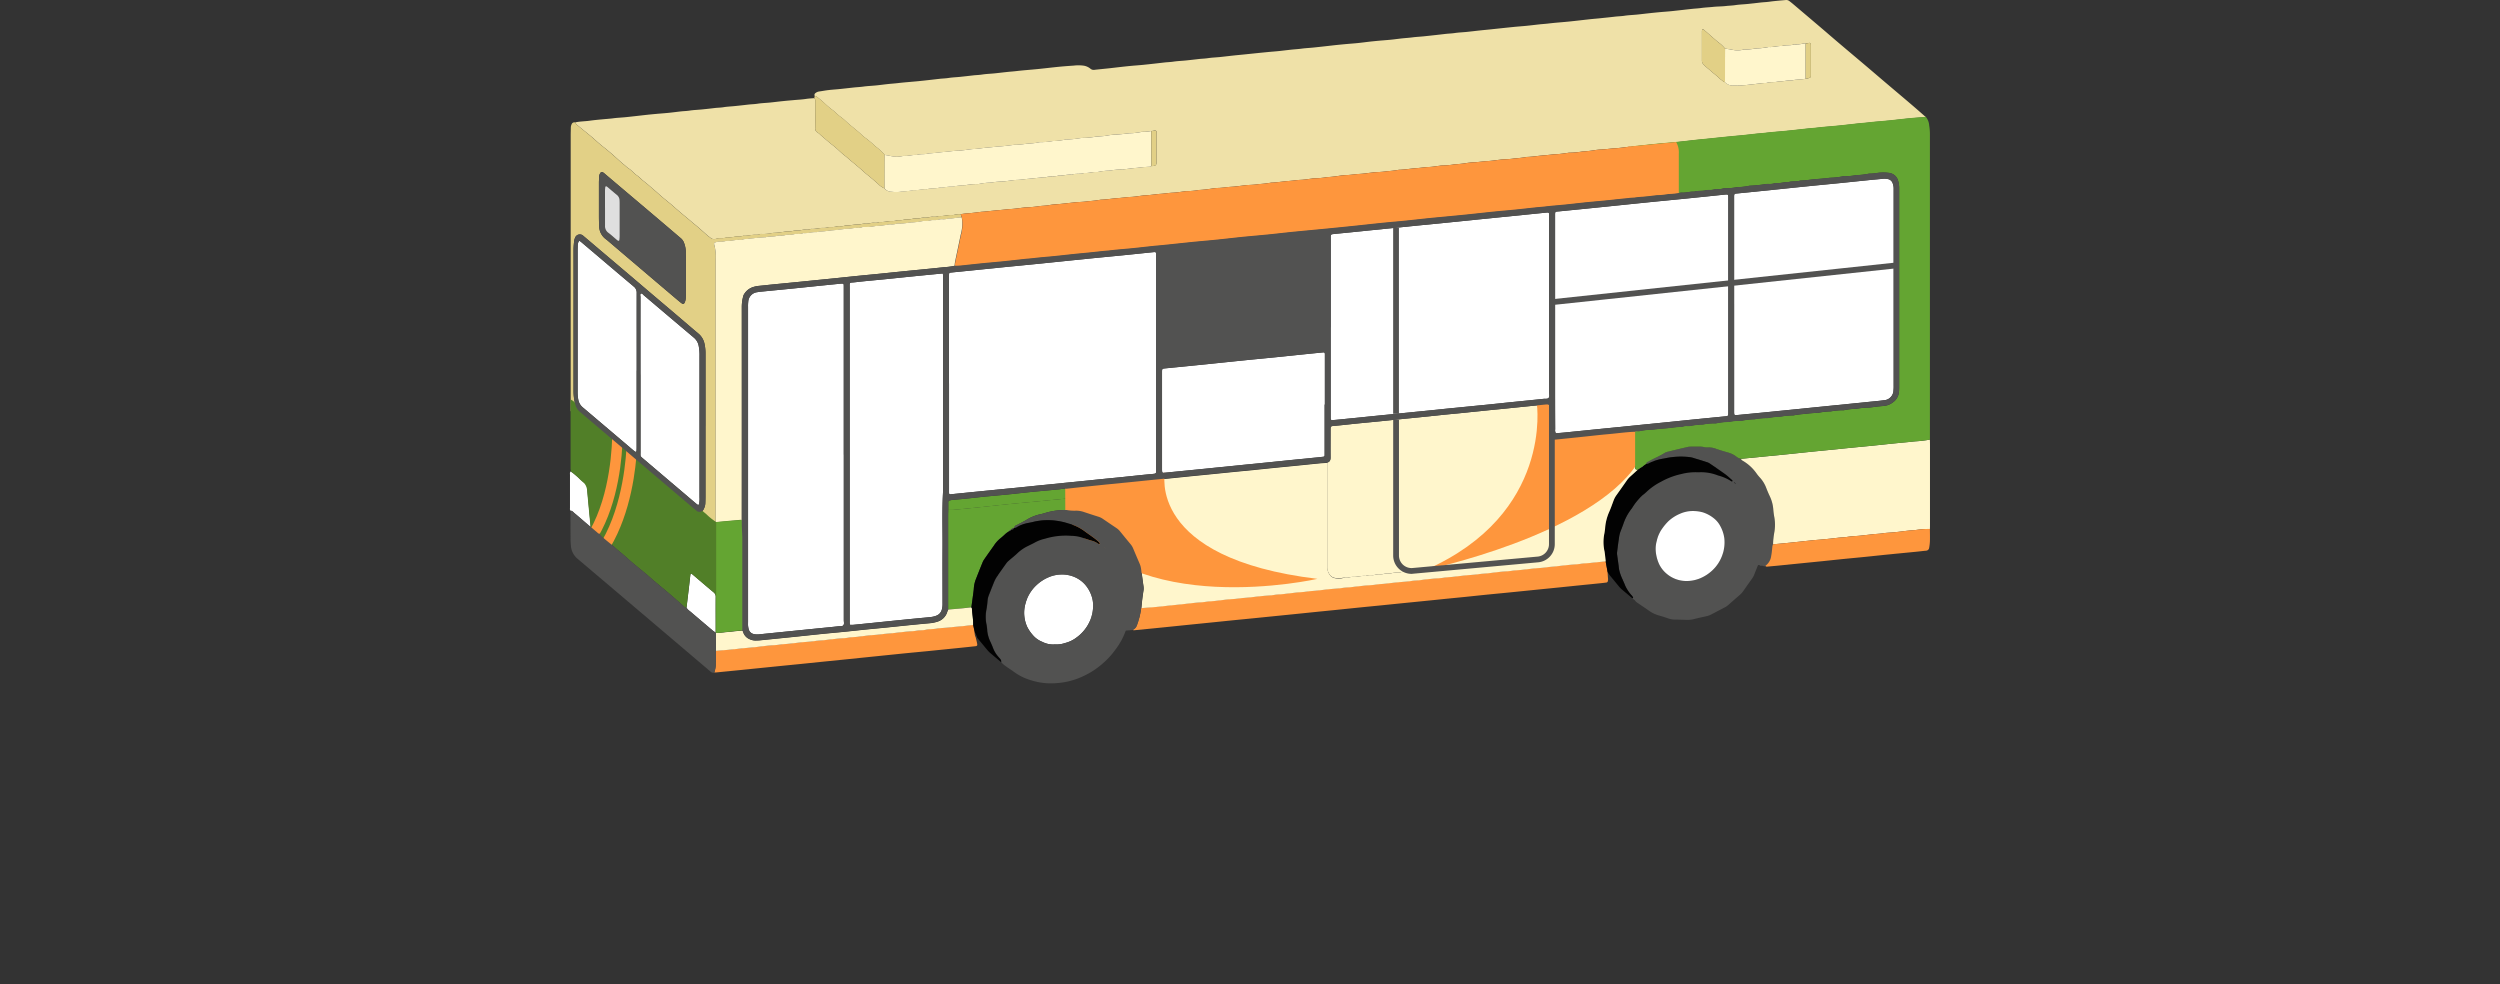 <svg xmlns="http://www.w3.org/2000/svg" width="215.975" height="85.03" viewBox="0 0 215.975 85.03"><rect x="0" y="0" width="215.975" height="85.03" fill="#333333" stroke="none"/><defs><clipPath id="a"><path data-name="長方形 4518" fill="none" d="M0 0h117.493v59.031H0z"/></clipPath></defs><g data-name="グループ 7021"><g data-name="グループ 7020" clip-path="url(#a)" transform="translate(49.241)"><path data-name="パス 137393" d="M49.755 54.333l-2.014.165s-1.218-.26-1.313-.323-9.412-3.265-9.412-3.265l-.09-5.287.6-.29 7.542.856" fill="#525251"/><path data-name="パス 137394" d="M105.2 48.758l-2.014.165s-1.218-.26-1.313-.323-9.412-3.265-9.412-3.265l-.09-5.287.6-.29 7.542.856" fill="#525251"/><path data-name="パス 137395" d="M.444 10.575c.411-.093.832-.088 1.247-.145s.809-.093 1.209-.13c.282-.027.564-.044.846-.082.353-.047.712-.058 1.067-.095.6-.062 1.2-.133 1.8-.2.281-.031.563-.058.845-.083.356-.032.713-.056 1.068-.092s.685-.081 1.027-.12c.257-.03.515-.032.773-.072.352-.055.711-.065 1.066-.1s.735-.077 1.1-.122c.257-.032.516-.029.773-.072.327-.055.662-.064.993-.1q.569-.058 1.138-.126c.269-.031.54-.033.809-.076.352-.056.712-.064 1.067-.1s.734-.085 1.1-.123c.331-.035.662-.062.993-.092s.69-.046 1.03-.1c.233-.035.466-.048.7-.066a.2.2 0 01.086.156v2.407a.4.4 0 00.2.4 1.365 1.365 0 01.256.21c.232.2.463.4.7.6.216.181.442.352.656.536.252.216.483.458.748.657.178.134.335.289.506.429q.4.327.791.661c.225.192.437.4.669.58.311.242.6.506.9.762a1.794 1.794 0 00.566.4.734.734 0 00.581.278 3.079 3.079 0 00.884-.009 6.838 6.838 0 001.022-.121c.371.026.731-.1 1.1-.083a.312.312 0 00.11-.01c.332-.106.689-.019 1.021-.13.371.027.73-.109 1.1-.083a.293.293 0 00.11-.011A5.563 5.563 0 0134.134 16a6.04 6.04 0 011.1-.1.338.338 0 00.11-.012 5.593 5.593 0 011.023-.114 6.753 6.753 0 011.1-.1.7.7 0 00.11-.013c.352-.042.7-.108 1.058-.12s.684-.072 1.027-.1c.463-.038.925-.105 1.39-.133a.45.45 0 00.111-.009c.331-.112.69-.012 1.02-.131.372.026.731-.1 1.1-.083a.31.31 0 00.11-.01c.332-.109.69-.016 1.021-.13.371.027.731-.108 1.1-.083a.315.315 0 00.11-.011 5.583 5.583 0 011.022-.114 5.96 5.96 0 011.1-.1.7.7 0 00.111-.011c.377-.044.753-.1 1.132-.127a10.506 10.506 0 011.064-.092.538.538 0 00.173-.059 1.421 1.421 0 00.254-.027.22.22 0 00.186-.237v-2.496c0-.1.05-.245-.056-.3-.07-.038-.186.012-.281.022-.037 0-.073.005-.11.008a3.974 3.974 0 01-.769.072.335.335 0 00-.11.011 5.519 5.519 0 01-1.024.115c-.365.039-.731.088-1.1.108a5.088 5.088 0 00-.769.079c-.351.073-.708.071-1.061.111a6.382 6.382 0 01-1.138.1.3.3 0 00-.074.007 9.325 9.325 0 01-1.281.138.555.555 0 00-.147.013 5.672 5.672 0 01-1.023.114 6.243 6.243 0 01-1.1.1.313.313 0 00-.11.012 5.683 5.683 0 01-1.024.114 6.646 6.646 0 01-1.1.1.6.6 0 00-.11.014c-.365.042-.73.1-1.1.122s-.709.074-1.065.1c-.439.03-.875.119-1.318.132-.049 0-.1.01-.147.015-.365.043-.73.11-1.1.121s-.71.072-1.065.1c-.464.038-.926.107-1.392.132a.442.442 0 00-.11.01c-.333.1-.69.021-1.022.131-.371-.027-.731.105-1.1.083a.414.414 0 00-.111.01 2.342 2.342 0 01-1.06-.005c-.167-.04-.338-.061-.507-.091a4.564 4.564 0 00-.805-.747 9.1 9.1 0 00-.9-.755c-.219-.163-.4-.358-.61-.531-.262-.22-.529-.435-.789-.657-.224-.19-.428-.409-.668-.575-.264-.183-.475-.422-.729-.616a6.431 6.431 0 01-.539-.443c-.213-.2-.432-.4-.664-.579a.859.859 0 00-.343-.207.193.193 0 01.066-.23.677.677 0 01.3-.139c.28-.038.558-.094.839-.126.355-.041.712-.061 1.068-.1l1.1-.121c.282-.031.565-.04.846-.081.366-.052.737-.062 1.1-.1.343-.034.685-.082 1.027-.119.27-.029.54-.045.81-.077.611-.073 1.226-.113 1.839-.174s1.2-.131 1.8-.2c.257-.028.516-.033.773-.073.34-.053.687-.064 1.03-.1s.71-.077 1.064-.119c.269-.033.54-.035.81-.078.352-.055.711-.064 1.066-.1s.734-.083 1.1-.122c.269-.029.539-.045.809-.078.611-.072 1.227-.112 1.839-.174s1.2-.135 1.8-.194c.441-.044.884-.075 1.326-.106a3.305 3.305 0 01.77 0 1.214 1.214 0 01.638.265.435.435 0 00.376.1c.428-.049.857-.088 1.286-.134.33-.036.66-.078.99-.114.294-.033.588-.065.883-.092.355-.033.712-.056 1.068-.092.6-.062 1.2-.13 1.8-.2.257-.029.516-.033.773-.073.352-.053.711-.064 1.067-.1s.734-.081 1.1-.123c.269-.031.54-.036.81-.077.352-.054.711-.063 1.067-.1s.734-.084 1.1-.124c.294-.032.588-.058.883-.088.686-.07 1.372-.143 2.058-.21.368-.036.737-.06 1.1-.1s.709-.084 1.064-.12c.282-.029.564-.044.846-.083.354-.048.712-.059 1.068-.1.6-.062 1.2-.132 1.8-.2q.441-.046.883-.087c.355-.032.712-.056 1.068-.092s.684-.082 1.027-.121q.4-.045.809-.081c.355-.033.712-.056 1.068-.092s.684-.086 1.027-.12c.27-.026.54-.043.809-.079.354-.047.712-.058 1.068-.1.6-.061 1.2-.13 1.8-.2.257-.029.515-.033.773-.073.352-.054.711-.063 1.067-.1s.734-.084 1.1-.123c.294-.032.589-.059.883-.089.686-.072 1.371-.147 2.057-.216.356-.036.713-.059 1.068-.094s.734-.081 1.1-.123c.27-.031.54-.044.81-.077.6-.074 1.2-.111 1.8-.172s1.2-.134 1.8-.2c.343-.036.687-.06 1.03-.1.38-.038.76-.078 1.139-.123.269-.032.54-.034.81-.076.352-.055.711-.065 1.066-.1s.735-.083 1.1-.122q.441-.048.882-.089c.356-.032.713-.055 1.068-.092.576-.06 1.15-.13 1.726-.192.257-.028.515-.037.772-.074.354-.05.712-.062 1.068-.1S99.5.563 99.858.52c.269-.033.54-.035.81-.077.352-.055.711-.064 1.067-.1s.734-.079 1.1-.123c.257-.03.515-.036.773-.072.475-.067.955-.1 1.433-.146a.439.439 0 01.312.1c.108.081.214.167.318.254q1.172.993 2.342 1.987c.582.495 1.16 1 1.743 1.491.715.607 1.434 1.209 2.149 1.815.565.478 1.126.961 1.69 1.44.743.631 1.489 1.257 2.23 1.89.441.375.874.758 1.31 1.138-.466.037-.934.068-1.4.113-.6.059-1.2.134-1.8.194s-1.228.1-1.839.175c-.269.033-.54.047-.809.077-.575.064-1.15.132-1.725.19-.613.062-1.228.1-1.839.175-.27.033-.54.047-.809.076-.6.065-1.2.135-1.8.195s-1.228.1-1.839.176c-.27.032-.54.046-.809.076-.367.041-.734.086-1.1.122s-.712.06-1.068.1c-.686.068-1.371.142-2.057.212-.294.03-.589.056-.883.087-.6.064-1.2.135-1.8.2s-1.226.109-1.839.17c-.674.068-1.347.145-2.02.218-.1.005-.2 0-.3.015-.366.04-.731.1-1.1.12s-.709.076-1.065.1a5.1 5.1 0 00-.733.068 10.031 10.031 0 01-1.063.113 6.344 6.344 0 01-1.1.1.931.931 0 00-.146.02c-.329.039-.657.1-.988.112-.357.015-.709.076-1.065.1-.477.033-.951.119-1.431.136a.508.508 0 00-.11.012 10.3 10.3 0 01-1.025.119c-.362.062-.734.064-1.1.093-.037 0-.073.009-.11.013-.366.042-.731.1-1.1.122s-.709.075-1.065.1a5.242 5.242 0 00-.733.068 10.3 10.3 0 01-1.063.114 6.545 6.545 0 01-1.1.1.823.823 0 00-.146.019c-.329.04-.658.1-.988.112-.357.015-.709.076-1.065.1-.477.033-.951.121-1.431.137a.5.5 0 00-.11.011 10.3 10.3 0 01-1.025.119c-.362.062-.734.064-1.1.093-.037 0-.073.009-.11.013-.366.042-.731.1-1.1.122s-.71.075-1.065.1a5.242 5.242 0 00-.733.068 10.333 10.333 0 01-1.063.114 6.545 6.545 0 01-1.1.1.823.823 0 00-.146.019c-.329.04-.658.1-.988.113-.358.014-.709.076-1.066.1-.477.032-.95.122-1.43.137a.447.447 0 00-.11.012 10.015 10.015 0 01-1.025.118c-.362.062-.734.065-1.1.093-.037 0-.074.009-.11.013-.366.043-.731.1-1.1.122s-.71.076-1.065.1a5.1 5.1 0 00-.733.068 10.059 10.059 0 01-1.063.113 6.461 6.461 0 01-1.1.1 1.056 1.056 0 00-.147.019c-.329.04-.657.1-.987.113-.358.015-.709.076-1.066.1-.477.031-.95.121-1.43.136-.037 0-.074.007-.111.011-.353.043-.706.107-1.06.122-.37.015-.734.077-1.1.1-.477.033-.951.118-1.43.136a.517.517 0 00-.111.012 10.03 10.03 0 01-1.024.119c-.363.061-.735.064-1.1.092-.037 0-.073.009-.11.014-.39.043-.781.088-1.172.128-.318.033-.641.033-.953.1-.34.068-.685.051-1.026.113a10.891 10.891 0 01-1.1.093c-.037 0-.074.008-.11.012-.366.043-.731.1-1.1.123s-.71.072-1.065.1c-.465.038-.928.1-1.394.134-.049 0-.1.008-.147.014-.366.042-.731.1-1.1.123a4.181 4.181 0 00-.622.079 1.62 1.62 0 00-.549.048.7.7 0 01-.256.023c-.358-.009-.705.113-1.065.084a.149.149 0 00-.071.015 1.086 1.086 0 01-.438.051.839.839 0 00-.257.015 1.652 1.652 0 01-.549.059.713.713 0 00-.219.02 1.348 1.348 0 01-.475.054.805.805 0 00-.257.018 1.563 1.563 0 01-.512.057.868.868 0 00-.256.026 1.3 1.3 0 01-.4.048.832.832 0 00-.256.022 1.311 1.311 0 01-.439.051c-.332 0-.656.108-.99.084a.153.153 0 00-.072.017 1.01 1.01 0 01-.4.047 1.02 1.02 0 00-.294.018 1.645 1.645 0 01-.512.057.838.838 0 00-.256.023 1.3 1.3 0 01-.438.05c-.332 0-.656.109-.991.084a.151.151 0 00-.071.017 1.029 1.029 0 01-.4.048.984.984 0 00-.294.017 1.648 1.648 0 01-.512.057.864.864 0 00-.256.023 1.282 1.282 0 01-.438.05c-.332 0-.656.109-.991.084a.18.18 0 00-.071.017 1.011 1.011 0 01-.4.048.952.952 0 00-.294.018 1.648 1.648 0 01-.512.057.832.832 0 00-.256.023 1.334 1.334 0 01-.438.05.956.956 0 00-.258.013 6.49 6.49 0 01-1.06.119 3.993 3.993 0 01-1.025.094.226.226 0 00-.109.017 1.068 1.068 0 01-.438.053c-.332 0-.655.109-.99.084a.151.151 0 00-.071.017 1.034 1.034 0 01-.4.048.988.988 0 00-.294.017 1.755 1.755 0 01-.548.057.7.7 0 00-.22.023 1.227 1.227 0 01-.438.05 1.343 1.343 0 00-.4.051.5.5 0 01-.517-.107c-.054-.05-.122-.084-.177-.132-.408-.355-.8-.723-1.226-1.062-.173-.139-.336-.288-.507-.429q-.4-.327-.791-.661c-.224-.191-.442-.391-.668-.581-.253-.214-.514-.418-.767-.632-.234-.2-.459-.409-.692-.609-.3-.256-.593-.517-.9-.756-.206-.159-.379-.357-.589-.5-.264-.184-.462-.441-.734-.616-.142-.091-.263-.22-.4-.327-.26-.206-.5-.439-.748-.658-.221-.2-.443-.39-.669-.579s-.444-.349-.659-.532c-.235-.2-.457-.412-.692-.609-.393-.33-.793-.64-1.178-.965a.951.951 0 01-.271-.3M106.753 6.8a1.181 1.181 0 00.146-.012.578.578 0 00.1-.035c.186-.067.192-.067.192-.257V3.925a.58.58 0 00-.014-.145.1.1 0 00-.111-.075c-.108.017-.214.041-.321.062a.955.955 0 00-.221 0 2.7 2.7 0 01-.693.07.367.367 0 00-.11.01c-.331.106-.687.019-1.017.129-.37-.026-.728.109-1.1.084a.31.31 0 00-.11.01 6.239 6.239 0 01-1.056.116 5.736 5.736 0 01-1.023.1.412.412 0 00-.109.017 2.116 2.116 0 01-.91-.006c-.2-.046-.41-.067-.615-.1a2.681 2.681 0 00-.589-.551c-.413-.35-.816-.71-1.224-1.065a.362.362 0 00-.061-.041.084.084 0 00-.107.06.819.819 0 00-.011.11v2.518a.481.481 0 00.154.359c.189.2.408.356.608.537.229.206.479.385.7.6.121.118.269.214.4.327a.408.408 0 00.136.05.944.944 0 00.726.293 9.459 9.459 0 001.466-.094c.438-.029.873-.118 1.314-.132a.4.4 0 00.11-.01c.331-.105.687-.021 1.018-.13.37.026.729-.1 1.1-.083a.373.373 0 00.11-.01c.37-.091.757-.051 1.128-.135" fill="#efe1a8"/><path data-name="パス 137396" d="M102.869 48.761a.824.824 0 00-.052.05c-.085-.026-.164-.049-.208.068-.092.242-.195.479-.285.722a1.673 1.673 0 01-.208.389c-.257.362-.514.724-.767 1.088a1.583 1.583 0 01-.273.3q-.5.437-1 .878a1.581 1.581 0 01-.335.227l-1.148.6a1.665 1.665 0 01-.415.151c-.36.082-.723.154-1.08.251a2.286 2.286 0 01-.658.065c-.333-.008-.666-.022-1-.025a1.659 1.659 0 01-.509-.083c-.269-.086-.536-.185-.809-.257a2.867 2.867 0 01-.959-.461c-.29-.209-.591-.4-.884-.607a.747.747 0 01-.271-.241l-.114-.109c-.065.018-.089-.022-.106-.073.036-.016.07-.047.054-.081a.834.834 0 00-.1-.151 3.324 3.324 0 01-.576-.854c-.065-.186-.161-.361-.23-.545a3.646 3.646 0 01-.309-.906c-.044-.416-.111-.829-.165-1.244a.917.917 0 010-.222c.051-.4.1-.807.161-1.208a2.587 2.587 0 01.146-.609c.077-.182.145-.367.214-.552a4.374 4.374 0 01.72-1.365c.032-.038.056-.082.085-.121a4.85 4.85 0 01.871-1.05 3.115 3.115 0 00.312-.26 5.435 5.435 0 011.293-.912 6.4 6.4 0 011.753-.664 4.87 4.87 0 011.426-.149.607.607 0 00.074 0 3.95 3.95 0 011.664.275 3.811 3.811 0 011.145.5.093.093 0 00.068.018.065.065 0 00.042-.045.088.088 0 00-.023-.066c-.2-.178-.4-.369-.618-.527-.44-.318-.892-.619-1.341-.922a.87.87 0 00-.233-.109 43.25 43.25 0 00-1.06-.327 1.8 1.8 0 00-.5-.115 6.406 6.406 0 00-2.129.127c-.023.008-.05 0-.073.01a4.514 4.514 0 00-1.262.4.3.3 0 01-.212.047.146.146 0 01.076-.154l.229-.121c.435-.23.891-.421 1.309-.686a.8.8 0 01.242-.085c.572-.14 1.145-.279 1.719-.413a1.351 1.351 0 01.292-.028h.777a1.094 1.094 0 01.292.031 1.112 1.112 0 00.366.035 1.82 1.82 0 01.722.124c.348.12.7.225 1.057.326a2.037 2.037 0 01.66.322 1 1 0 00.424.215.4.4 0 00.181.179 3.76 3.76 0 011.2 1.126c.081.109.168.213.259.314a2.765 2.765 0 01.54.873c.1.254.205.5.319.749a3.168 3.168 0 01.3 1.135 7.228 7.228 0 00.1.732 3.808 3.808 0 010 1.177 6.768 6.768 0 00-.12 1.1.714.714 0 00-.066.281c-.028.241-.043.485-.094.721a1.213 1.213 0 01-.491.852m-2.679-7.187c-.012-.023-.012-.073-.054-.023l.053.023a.076.076 0 00.076.072.1.1 0 00.012.032c0 .005.024.005.024 0 .006-.022-.008-.033-.039-.032a.08.08 0 00-.072-.076m-4.119 8.513a3.077 3.077 0 001.183-.245 3.544 3.544 0 001.043-.689 3.322 3.322 0 001.015-2.774 2.984 2.984 0 00-.35-1.044 2.07 2.07 0 00-.566-.676 2.885 2.885 0 00-.973-.513 3.312 3.312 0 00-.8-.106 2.765 2.765 0 00-1.147.242 3.457 3.457 0 00-.988.636 4.562 4.562 0 00-.565.68 2.772 2.772 0 00-.441 1.009 2.516 2.516 0 00-.093.879 3.365 3.365 0 00.291 1.137 2.5 2.5 0 00.626.814 2.641 2.641 0 001.766.65" fill="#525251"/><path data-name="パス 137397" d="M103.934 47.022a6.906 6.906 0 01.12-1.1 3.839 3.839 0 000-1.177 6.669 6.669 0 01-.1-.732 3.194 3.194 0 00-.3-1.135 11.423 11.423 0 01-.319-.748 2.765 2.765 0 00-.541-.874 4.111 4.111 0 01-.259-.314 3.767 3.767 0 00-1.2-1.126.4.4 0 01-.182-.178l2.209-.217 1.767-.174c.638-.064 1.276-.132 1.914-.2.576-.059 1.153-.114 1.73-.172.662-.067 1.325-.137 1.987-.2.6-.06 1.2-.115 1.8-.175s1.227-.13 1.84-.192 1.2-.109 1.8-.179a9.887 9.887 0 001.284-.153c0 .136.006.271.006.407v6.911c0 .135 0 .27-.008.406a7.182 7.182 0 00-1.251.093c-.231.016-.466.032-.7.059-.354.041-.707.09-1.062.126s-.739.041-1.1.1c-.282.044-.564.047-.846.079-.366.042-.732.088-1.1.124s-.715.04-1.066.1c-.269.045-.54.043-.809.076a48.08 48.08 0 01-1.136.125c-.343.034-.687.057-1.03.091-.428.042-.856.091-1.284.136-.318.034-.636.068-.954.1-.4.04-.808.077-1.212.116" fill="#fff6cc"/><path data-name="パス 137398" d="M12.591 46.068a4.8 4.8 0 01-.778-.621Q9.9 43.839 8 42.218L4.76 39.46q-1.56-1.329-3.131-2.655a260.2 260.2 0 00-1.211-1.032 1.109 1.109 0 00-.357-.256V11.685c0-.222.01-.444.012-.666a.691.691 0 01.069-.285.252.252 0 01.3-.159.951.951 0 00.271.3c.386.323.78.635 1.166.958.236.2.458.411.693.609.215.183.442.351.658.532s.449.384.67.579c.249.219.488.452.747.658.136.107.256.236.4.327.273.175.471.431.735.616.21.146.383.344.588.5.311.24.606.5.9.757.234.2.459.409.693.608.253.215.514.419.767.633.226.19.443.39.668.581q.391.334.791.661c.171.141.334.29.506.429.422.339.819.707 1.227 1.062.055.048.123.082.177.132a.5.5 0 00.517.107 1.339 1.339 0 01.4-.051 1.208 1.208 0 00.438-.051.692.692 0 01.219-.022 1.759 1.759 0 00.549-.057 1.018 1.018 0 01.294-.018 1.01 1.01 0 00.4-.047.153.153 0 01.072-.017c.334.025.658-.081.99-.084a1.085 1.085 0 00.438-.053.222.222 0 01.108-.017 4 4 0 001.026-.094A6.615 6.615 0 0018.616 20a.95.95 0 01.257-.013 1.364 1.364 0 00.439-.05.832.832 0 01.256-.023 1.643 1.643 0 00.511-.058.988.988 0 01.294-.017 1.034 1.034 0 00.4-.048.151.151 0 01.071-.017c.335.025.658-.08.99-.084a1.285 1.285 0 00.439-.05.864.864 0 01.256-.023 1.648 1.648 0 00.512-.057 1.018 1.018 0 01.294-.018 1.01 1.01 0 00.4-.047.151.151 0 01.071-.017c.335.025.659-.08.991-.084a1.307 1.307 0 00.438-.05.832.832 0 01.256-.023 1.679 1.679 0 00.512-.057.984.984 0 01.294-.018 1.029 1.029 0 00.4-.048.18.18 0 01.071-.017c.335.025.659-.08.991-.084a1.277 1.277 0 00.438-.05.864.864 0 01.256-.023 1.277 1.277 0 00.4-.048.9.9 0 01.256-.025 1.591 1.591 0 00.512-.057.8.8 0 01.256-.018 1.366 1.366 0 00.475-.054.665.665 0 01.22-.02 1.643 1.643 0 00.548-.059.839.839 0 01.257-.015 1.084 1.084 0 00.438-.051.153.153 0 01.072-.015c.359.028.707-.093 1.065-.085a.7.7 0 00.256-.023 1.643 1.643 0 01.549-.047l.085.293c-.383-.028-.755.11-1.138.082a.151.151 0 00-.072.015 1.164 1.164 0 01-.438.051.845.845 0 00-.258.015 1.755 1.755 0 01-.548.06.693.693 0 00-.22.019 1.421 1.421 0 01-.475.054 1.1 1.1 0 00-.258.017 6.309 6.309 0 01-1.06.116 5.631 5.631 0 01-1.1.095.165.165 0 00-.073.012 1.211 1.211 0 01-.474.057 1 1 0 00-.258.017 6.283 6.283 0 01-1.023.115 5 5 0 01-1.1.094.334.334 0 00-.145.027.831.831 0 01-.328.041c-.358-.007-.706.11-1.065.085a.385.385 0 00-.072.015c-.353.041-.7.1-1.059.118s-.68.1-1.028.1c-.129 0-.26.063-.4.058-.357-.014-.7.11-1.065.082a.152.152 0 00-.072.014 1.121 1.121 0 01-.438.052.873.873 0 00-.257.015 1.9 1.9 0 01-.586.06.554.554 0 00-.183.018 1.344 1.344 0 01-.475.056.994.994 0 00-.257.016c-.334.1-.689.024-1.021.129a10.746 10.746 0 00-1.1.091c-.229 0-.461.064-.695.065a.429.429 0 00-.144.032.709.709 0 01-.292.034c-.384-.021-.755.115-1.139.083a1.745 1.745 0 01-.658.068 1.106 1.106 0 00-.322.077.124.124 0 00-.086.175 3.941 3.941 0 01.128 1.279v23.659M2.5 17.407v1.037c0 .346 0 .717.021 1.073a1.413 1.413 0 00.58 1.147c.091.064.174.139.258.211q1.353 1.152 2.705 2.3Q7.5 24.4 8.943 25.623c.216.183.431.369.655.543.184.144.269.112.346-.116A1.034 1.034 0 0010 25.8a6.44 6.44 0 00.016-.481v-2.666c0-.321-.009-.642-.012-.963A2.227 2.227 0 009.86 21a.928.928 0 00-.288-.422c-.649-.551-1.295-1.105-1.945-1.656q-1.341-1.137-2.684-2.271Q3.968 15.83 2.995 15a1.14 1.14 0 00-.147-.112.167.167 0 00-.226.057.635.635 0 00-.105.312c0 .172-.016.345-.017.518v1.629m9.209 19.377v-6.218a3.844 3.844 0 00-.091-.881 1.541 1.541 0 00-.526-.867c-.568-.474-1.127-.96-1.691-1.44q-1.17-.995-2.342-1.987l-2.115-1.8-2.316-1.961c-.49-.415-.976-.834-1.469-1.244a.432.432 0 00-.721.167.725.725 0 00-.067.21 6.413 6.413 0 00-.066.773q.007 3.109 0 6.221v6.036a4.323 4.323 0 00.149 1.132 1.209 1.209 0 00.368.63c.647.553 1.3 1.1 1.947 1.653l2.259 1.914q1.086.923 2.17 1.848 1.382 1.173 2.766 2.345c.311.263.618.531.934.787a.4.4 0 00.668-.152 1.109 1.109 0 00.125-.461c.008-.185.014-.37.014-.555v-6.147" fill="#e2d086"/><path data-name="パス 137399" d="M48.628 54.406a.659.659 0 00.339-.364 6.6 6.6 0 00.364-1.425l.022-.109c.4-.03.811-.056 1.215-.094.429-.039.857-.09 1.285-.135.306-.032.613-.059.919-.092.355-.039.708-.085 1.064-.119s.714-.044 1.066-.1c.258-.038.515-.048.773-.074.355-.036.708-.089 1.063-.125s.739-.041 1.1-.1c.282-.044.565-.047.846-.08.367-.042.733-.086 1.1-.123s.714-.041 1.066-.1c.258-.042.516-.041.773-.071.354-.042.708-.088 1.063-.124s.69-.041 1.029-.1c.27-.043.54-.046.81-.076.366-.041.732-.088 1.1-.125s.715-.04 1.066-.1c.27-.045.54-.044.809-.077.367-.043.733-.087 1.1-.123s.715-.04 1.066-.1c.27-.046.54-.043.809-.077.379-.047.758-.087 1.138-.124.343-.034.691-.038 1.029-.1.269-.048.54-.039.809-.078.328-.047.659-.082.99-.115.355-.035.715-.04 1.066-.1.27-.045.541-.044.81-.076.366-.044.733-.087 1.1-.124s.714-.043 1.066-.1c.246-.039.491-.042.736-.068.355-.039.708-.091 1.063-.127s.739-.042 1.1-.1c.281-.043.564-.048.846-.079.366-.041.733-.088 1.1-.125s.715-.04 1.066-.1c.245-.04.491-.043.736-.073.366-.044.733-.087 1.1-.123s.714-.043 1.066-.1c.246-.039.491-.043.736-.067.478-.048.955-.1 1.433-.147l.169.917c.011.172.019.344.035.515a.83.83 0 01-.005.294.162.162 0 01-.151.137c-.135.013-.269.032-.4.046q-.864.089-1.73.174l-1.95.2-1.73.174c-.895.09-1.791.182-2.686.271-.614.061-1.228.118-1.841.18s-1.226.129-1.84.191c-.588.06-1.178.116-1.766.175q-.957.1-1.914.195l-1.767.176-1.876.191c-.614.061-1.228.12-1.841.182s-1.251.129-1.876.193l-1.73.173-1.951.2-1.729.174-1.914.193c-.614.061-1.227.12-1.841.182l-1.84.188-1.766.178-1.95.2-1.693.17q-.572.057-1.142.111c-.048 0-.1.008-.117-.057" fill="#fe963d"/><path data-name="パス 137400" d="M12.459 58.1a2.1 2.1 0 00.132-.825c.013-.355.012-.711.016-1.066.429-.036.859-.07 1.288-.11.355-.034.709-.079 1.064-.114s.688-.058 1.03-.094.684-.087 1.026-.121c.368-.037.739-.043 1.1-.1.282-.042.564-.05.846-.08.367-.039.733-.087 1.1-.124s.715-.039 1.066-.1c.27-.046.541-.043.809-.076.354-.044.709-.087 1.064-.122s.715-.037 1.066-.1c.282-.049.565-.044.846-.081.329-.044.659-.084.989-.116.356-.036.715-.042 1.067-.1.269-.042.54-.047.809-.077.367-.04.733-.088 1.1-.124s.715-.041 1.066-.1c.258-.041.52-.024.772-.077.34-.071.686-.052 1.028-.112.362-.063.737-.053 1.1-.1.281-.037.563-.054.845-.081.38-.036.758-.083 1.137-.125l.136.624a.9.9 0 00.088.461c.045.192.1.383.131.576.023.127-.023.176-.158.191q-.661.072-1.324.14l-2.762.28c-.613.061-1.228.117-1.841.177-.553.055-1.1.113-1.657.169l-1.952.2-1.841.189-1.767.178-1.951.2-1.731.172-1.878.19-1.694.172-2.025.2a1.2 1.2 0 01-.147 0" fill="#fe963d"/><path data-name="パス 137401" d="M103.934 47.022c.4-.039.808-.076 1.212-.116.318-.032.636-.066.954-.1.428-.045.856-.094 1.284-.136.343-.034.687-.057 1.03-.091a48.08 48.08 0 001.136-.125c.269-.033.54-.031.809-.076.351-.059.711-.063 1.066-.1s.733-.082 1.1-.124c.282-.032.564-.035.846-.079.364-.057.736-.061 1.1-.1s.708-.085 1.062-.126c.232-.027.467-.043.7-.059a7.182 7.182 0 011.251-.093c0 .358.011.715 0 1.073a3.782 3.782 0 01-.064.55.282.282 0 01-.272.255c-.27.025-.539.059-.809.086-.859.085-1.718.167-2.577.253-.613.061-1.226.129-1.839.191s-1.228.118-1.841.179-1.226.129-1.839.191c-.576.059-1.153.115-1.73.173l-1.876.189c-.4.04-.81.077-1.216.115-.062 0-.124 0-.14-.079a1.218 1.218 0 00.492-.852c.05-.236.066-.48.093-.721a.741.741 0 01.066-.281" fill="#fe963d"/><path data-name="パス 137402" d="M92.977 40.059l.005.009a.3.3 0 00.212-.047 4.538 4.538 0 011.262-.4c.024-.006.05 0 .073-.01a6.437 6.437 0 012.13-.127 1.88 1.88 0 01.5.115c.354.1.707.215 1.059.327a.9.9 0 01.233.109c.45.3.9.605 1.341.922.219.159.414.35.618.528a.084.084 0 01.023.066.061.061 0 01-.041.044.094.094 0 01-.069-.018 3.8 3.8 0 00-1.144-.5 3.94 3.94 0 00-1.665-.276.459.459 0 01-.074 0 4.837 4.837 0 00-1.426.15 6.353 6.353 0 00-1.753.664 5.378 5.378 0 00-1.292.911 3.127 3.127 0 01-.313.26 4.958 4.958 0 00-.871 1.05c-.029.04-.053.084-.084.121a4.37 4.37 0 00-.721 1.366c-.069.184-.137.37-.213.551a2.535 2.535 0 00-.146.61c-.064.4-.111.8-.161 1.207a.917.917 0 000 .222c.053.415.121.828.164 1.245a3.708 3.708 0 00.309.9c.07.184.166.359.23.545a3.332 3.332 0 00.576.854.877.877 0 01.1.151c.015.034-.018.066-.054.081-.318-.267-.638-.531-.953-.8a2.039 2.039 0 01-.224-.24c-.219-.262-.433-.53-.653-.791a2.9 2.9 0 01-.316-.446l-.169-.916c-.032-.281-.055-.562-.1-.841a3.655 3.655 0 01-.009-1.612c.019-.134.04-.267.053-.4a4.243 4.243 0 01.34-1.389c.154-.334.273-.685.4-1.029a1.962 1.962 0 01.244-.453q.451-.63.893-1.267a1.926 1.926 0 01.319-.356c.212-.186.418-.38.626-.57l.279-.193a.283.283 0 00.228-.176h-.006" fill="#020202"/><path data-name="パス 137403" d="M27.18 16.283a1.772 1.772 0 01-.567-.4c-.3-.256-.589-.52-.9-.762-.232-.181-.444-.388-.669-.58q-.393-.333-.791-.661c-.171-.14-.329-.3-.507-.429-.264-.2-.5-.441-.748-.657-.214-.184-.439-.354-.656-.535q-.353-.3-.7-.6a1.371 1.371 0 00-.257-.21.4.4 0 01-.2-.4c.006-.716 0-1.432 0-2.148v-.259a.2.2 0 00-.085-.156l.045-.213a.857.857 0 01.343.208c.231.18.451.376.664.578a6.417 6.417 0 00.538.443c.254.194.466.433.73.616.24.166.443.385.667.575.261.222.527.437.79.657.206.173.391.369.609.531a9.127 9.127 0 01.9.755 4.5 4.5 0 01.806.748q0 1.451-.008 2.9" fill="#e2d086"/><path data-name="パス 137404" d="M1.812 45.484c-.1.024-.155-.055-.218-.109-.655-.555-.56-.5-1.217-1.051-.1-.084-.179-.21-.335-.2A.3.3 0 010 43.911v-2.875c0-.107-.031-.225.069-.311.107.082.218.159.32.246.545.46.338.312.886.769a.547.547 0 01.205.406c.093 1.065.2 2.129.3 3.194 0 .048.019.1.028.144" fill="#fff"/><path data-name="パス 137405" d="M102.869 48.762l.077.071a.437.437 0 01-.049.047.077.077 0 01-.08-.068l.052-.05" fill="#525251"/><path data-name="パス 137406" d="M91.894 51.763l.115.109-.115-.109" fill="#020202"/><path data-name="パス 137407" d="M48.314 54.346c.033.008.075.034.06.06-.031.056-.073.018-.108-.01a.75.75 0 01.048-.05" fill="#525251"/><path data-name="パス 137408" d="M33.848 18.8l-.085-.293a4.168 4.168 0 01.621-.079c.367-.027.732-.081 1.1-.123.049-.006.1-.011.147-.014.466-.03.929-.1 1.394-.134.355-.029.708-.081 1.065-.1s.732-.08 1.1-.123c.037 0 .073-.009.11-.012a10.891 10.891 0 001.1-.093c.341-.062.686-.045 1.026-.113.312-.062.636-.062.954-.1.391-.04.781-.085 1.171-.129.037 0 .074-.01.111-.013.367-.028.74-.031 1.1-.092a10.016 10.016 0 001.025-.119.5.5 0 01.11-.012c.48-.019.954-.1 1.43-.136.369-.025.733-.087 1.1-.1s.707-.079 1.061-.122c.036 0 .073-.01.11-.011.48-.015.953-.1 1.43-.136.357-.024.709-.085 1.066-.1.33-.014.659-.073.988-.113a.927.927 0 01.146-.019 6.443 6.443 0 001.1-.1A10.331 10.331 0 0055.4 16.3a5.1 5.1 0 01.733-.068c.355-.028.708-.085 1.065-.1s.732-.079 1.1-.122c.037 0 .073-.01.11-.013.368-.029.74-.031 1.1-.093a10.015 10.015 0 001.025-.118.447.447 0 01.11-.012c.48-.016.954-.105 1.431-.137.356-.024.708-.085 1.065-.1.33-.013.659-.072.988-.112a.823.823 0 01.146-.019 6.545 6.545 0 001.1-.1 10.3 10.3 0 001.063-.114 5.242 5.242 0 01.733-.068c.356-.028.708-.084 1.065-.1s.732-.08 1.1-.122c.037 0 .073-.01.11-.013.368-.029.74-.031 1.1-.093a10.3 10.3 0 001.025-.119.507.507 0 01.11-.011c.48-.016.954-.1 1.431-.137.356-.024.708-.085 1.065-.1.331-.014.659-.073.988-.112a.823.823 0 01.146-.019 6.444 6.444 0 001.1-.1 10.031 10.031 0 001.063-.113 5.256 5.256 0 01.733-.068c.356-.028.709-.084 1.065-.1s.732-.08 1.1-.122c.037 0 .074-.01.111-.013.367-.029.74-.031 1.1-.093a10.3 10.3 0 001.025-.119.5.5 0 01.11-.012c.48-.017.953-.1 1.43-.136.356-.024.708-.085 1.066-.1.33-.014.658-.073.987-.112a.927.927 0 01.147-.02 6.361 6.361 0 001.1-.1 10.059 10.059 0 001.063-.113 5.1 5.1 0 01.733-.068c.355-.028.708-.084 1.065-.1s.731-.08 1.1-.12c.1-.011.2-.01.3-.015.026.161.158.272.195.433a3.159 3.159 0 01.114.722v3.16a1.007 1.007 0 01-.011.109c-.16.011-.321.017-.48.033-.613.064-1.225.134-1.838.2s-1.227.111-1.84.173-1.2.134-1.8.2-1.2.1-1.8.174c-.27.033-.54.048-.81.077-.6.065-1.2.133-1.8.194s-1.228.11-1.841.172c-.846.086-1.69.184-2.536.269s-1.693.162-2.539.244l-.846.084c-.6.064-1.2.133-1.8.193s-1.227.11-1.84.173c-.846.086-1.691.181-2.536.269q-1.1.115-2.207.223c-.846.082-1.693.161-2.539.242q-.425.041-.847.085c-.6.064-1.2.133-1.8.193s-1.227.114-1.841.172c-.257.024-.515.05-.772.078-.613.065-1.225.135-1.837.2s-1.228.114-1.841.172c-.27.025-.54.055-.809.083l-1.912.2c-.319.033-.638.058-.957.091-.6.064-1.2.134-1.8.194s-1.229.1-1.84.177c-.282.035-.565.049-.847.081q-.568.066-1.139.121c-.343.035-.688.061-1.031.1-.6.062-1.2.132-1.8.193s-1.2.1-1.8.174c-.257.031-.515.046-.772.074-.613.065-1.225.135-1.838.2s-1.227.113-1.84.172c-.282.027-.563.065-.845.091-.516.048-1.028.13-1.547.132.016-.122.024-.246.049-.366.156-.759.321-1.515.473-2.275a3.493 3.493 0 00.1-1.528" fill="#fe963d"/><path data-name="パス 137409" d="M27.18 16.283q0-1.451.008-2.9c.169.029.34.051.507.09a2.328 2.328 0 001.06.005.41.41 0 01.11-.01c.372.023.731-.109 1.1-.083.332-.11.689-.025 1.022-.131a.442.442 0 01.11-.009c.466-.026.928-.1 1.392-.133.355-.029.706-.092 1.064-.1s.731-.078 1.1-.12c.049-.006.1-.014.147-.016.443-.013.878-.1 1.318-.132.356-.024.708-.08 1.064-.1s.732-.079 1.1-.121a.605.605 0 01.11-.015 6.665 6.665 0 001.1-.1 5.507 5.507 0 001.023-.114.341.341 0 01.11-.012 6.235 6.235 0 001.1-.1 5.594 5.594 0 001.024-.114.6.6 0 01.147-.013 9.039 9.039 0 001.281-.138.451.451 0 01.073-.007 6.365 6.365 0 001.138-.095c.353-.041.711-.038 1.062-.112a5.074 5.074 0 01.768-.078c.369-.021.736-.07 1.1-.109a5.507 5.507 0 001.023-.114.293.293 0 01.11-.011 4.058 4.058 0 00.77-.073l.009 3.032a.508.508 0 01-.173.059 10.553 10.553 0 00-1.065.093c-.378.023-.755.082-1.132.126a.7.7 0 01-.11.011 5.953 5.953 0 00-1.1.1 5.584 5.584 0 00-1.023.114.31.31 0 01-.11.011c-.371-.025-.73.11-1.1.083-.331.115-.689.022-1.021.13a.312.312 0 01-.11.01c-.371-.021-.731.109-1.1.083-.33.119-.689.02-1.021.131a.4.4 0 01-.11.009c-.465.028-.927.095-1.391.133-.342.029-.681.09-1.026.1s-.706.078-1.059.12a.58.58 0 01-.11.013 6.753 6.753 0 00-1.1.1 5.584 5.584 0 00-1.022.115.315.315 0 01-.11.011 6.04 6.04 0 00-1.1.1 5.585 5.585 0 00-1.023.115.31.31 0 01-.11.01c-.371-.025-.73.11-1.1.084-.331.11-.688.023-1.02.129a.318.318 0 01-.111.011c-.371-.021-.73.109-1.1.083a6.851 6.851 0 01-1.023.121 3.114 3.114 0 01-.884.009.733.733 0 01-.58-.279" fill="#fff6cc"/><path data-name="パス 137410" d="M99.788 4.2c.2.032.413.054.615.1a2.132 2.132 0 00.91.005.412.412 0 01.109-.017 5.745 5.745 0 001.023-.1 6.052 6.052 0 001.056-.116.307.307 0 01.109-.01c.37.025.728-.11 1.1-.084.331-.109.686-.023 1.018-.129a.4.4 0 01.11-.01 2.654 2.654 0 00.693-.07.948.948 0 01.22 0v3.033c-.372.084-.758.044-1.129.135a.367.367 0 01-.11.01c-.37-.021-.728.109-1.1.083-.331.109-.687.025-1.019.13a.4.4 0 01-.11.01c-.441.014-.875.1-1.313.132a9.464 9.464 0 01-1.467.094.944.944 0 01-.725-.293l.006-2.9" fill="#fff6cc"/><path data-name="パス 137411" d="M99.788 4.2l-.006 2.9a.436.436 0 01-.137-.049c-.13-.114-.278-.21-.4-.327-.221-.217-.471-.4-.7-.6-.2-.181-.419-.341-.608-.537a.481.481 0 01-.154-.359V2.71a.836.836 0 01.017-.11.084.084 0 01.114-.056.433.433 0 01.061.041c.408.355.811.716 1.224 1.065a2.681 2.681 0 01.589.551" fill="#e2d086"/><path data-name="パス 137412" d="M106.753 6.8V3.767c.107-.021.213-.045.321-.062a.1.1 0 01.111.075.58.58 0 01.014.145v2.571c0 .19-.006.19-.192.257a.578.578 0 01-.1.035 1.181 1.181 0 01-.146.012" fill="#e2d086"/><path data-name="パス 137413" d="M50.23 14.354l-.009-3.032c.036 0 .073 0 .109-.008.1-.009.212-.059.281-.022.106.058.056.2.057.3v2.496a.219.219 0 01-.185.237 1.519 1.519 0 01-.254.026" fill="#e2d086"/><path data-name="パス 137414" d="M42.891 43.075l.012.984a5.916 5.916 0 00-1.818.246c-.143.034-.282.092-.427.114a3.841 3.841 0 00-1.288.532c-.258.144-.522.279-.786.411a.389.389 0 00-.239.262l-.005-.008c-.156-.016-.156-.016-.2.142h-.026a.148.148 0 00-.179.137 1.879 1.879 0 00-.383.287 6.27 6.27 0 01-.419.361 2.861 2.861 0 00-.526.615q-.418.585-.829 1.176a1.375 1.375 0 00-.138.26q-.291.717-.574 1.439a2.647 2.647 0 00-.178.788c-.016.244-.056.488-.088.731l-.124.911c-.28.031-.558.065-.838.091-.389.037-.779.069-1.168.1v-8.128c0-.16.006-.32.009-.48.172 0 .345.006.516-.01q1.12-.106 2.24-.223c.832-.087 1.663-.183 2.495-.267.869-.088 1.738-.165 2.608-.248.281-.027.563-.058.844-.085l1.506-.145" fill="#64a532"/><path data-name="パス 137415" d="M41.87 55.67a2 2 0 01-1.061-.22 2.069 2.069 0 01-.835-.6 3.25 3.25 0 01-.475-.7 2.927 2.927 0 01-.155-1.987 3.322 3.322 0 011-1.653 3.557 3.557 0 011.022-.651 2.873 2.873 0 011.04-.228 2.74 2.74 0 011.224.233 2.563 2.563 0 01.837.6 2.842 2.842 0 01.591 1.012 2.538 2.538 0 01.138.908 3.354 3.354 0 01-.574 1.8 3.494 3.494 0 01-.84.874 2.72 2.72 0 01-1.023.495 2.187 2.187 0 01-.885.112" fill="#fff"/><path data-name="パス 137416" d="M45.938 47.09a.129.129 0 01.113.067c.005.01.009.03.005.033s-.041.027-.057.022a.113.113 0 01-.08-.1z" fill="#020202"/><path data-name="パス 137417" d="M46.23 47.317l-.039-.028h.022a.126.126 0 01.012.029z" fill="#020202"/><path data-name="パス 137418" d="M46.225 47.322l.034.03c-.007 0-.017 0-.02-.006a.123.123 0 01-.009-.029h-.005" fill="#020202"/><path data-name="パス 137419" d="M45.919 47.109l-.048-.04c.039-.046.051-.006.067.021l-.019.019" fill="#020202"/><path data-name="パス 137420" d="M96.48 50.194a2.641 2.641 0 01-1.766-.65 2.5 2.5 0 01-.626-.814 3.365 3.365 0 01-.291-1.137 2.516 2.516 0 01.093-.879 2.772 2.772 0 01.441-1.009 4.562 4.562 0 01.565-.68 3.457 3.457 0 01.988-.636 2.765 2.765 0 011.147-.242 3.312 3.312 0 01.8.106 2.885 2.885 0 01.973.513 2.07 2.07 0 01.566.676 2.984 2.984 0 01.35 1.044 3.322 3.322 0 01-1.015 2.774 3.544 3.544 0 01-1.043.689 3.077 3.077 0 01-1.183.245" fill="#fff"/><path data-name="パス 137421" d="M100.605 41.689a.081.081 0 01.072.076.076.076 0 01-.076-.071z" fill="#020202"/><path data-name="パス 137422" d="M100.676 41.765c.031 0 .045.01.039.032h-.024a.081.081 0 01-.011-.032" fill="#020202"/><path data-name="パス 137423" d="M100.6 41.69l-.053-.024c.042-.049.042 0 .054.023z" fill="#020202"/><path data-name="パス 137424" d="M33.225 22.965a5.95 5.95 0 01-.95.122c-.673.079-1.349.141-2.024.209-.564.056-1.129.11-1.693.167-.65.066-1.3.135-1.95.2-.589.059-1.179.113-1.768.172-.638.064-1.275.132-1.913.2-.565.058-1.129.113-1.694.17-.674.068-1.349.138-2.024.2-.577.058-1.154.112-1.731.17-.429.043-.858.093-1.287.133a2.668 2.668 0 00-.358.086 1.4 1.4 0 00-.755.563.6.6 0 00-.111.231 3.415 3.415 0 00-.127.912q.008 9.46 0 18.922a1.275 1.275 0 01-.037.476c-.438.039-.876.076-1.314.117-.28.025-.559.056-.839.081-.02 0-.042-.02-.063-.03V22.399a3.914 3.914 0 00-.129-1.279.125.125 0 01.087-.175 1.092 1.092 0 01.321-.077 1.742 1.742 0 00.658-.068c.384.032.756-.1 1.14-.083a.709.709 0 00.292-.034.418.418 0 01.143-.032c.235 0 .467-.061.7-.065a10.769 10.769 0 011.1-.091c.333-.1.687-.029 1.022-.129a.994.994 0 01.257-.016 1.344 1.344 0 00.475-.056.554.554 0 01.183-.018 1.9 1.9 0 00.586-.06.873.873 0 01.257-.015 1.121 1.121 0 00.438-.052.15.15 0 01.072-.014c.359.028.707-.1 1.065-.082.139 0 .269-.06.4-.058.347 0 .684-.075 1.028-.1s.706-.077 1.059-.118a.369.369 0 01.072-.015c.359.025.707-.092 1.065-.085a.833.833 0 00.328-.041.315.315 0 01.144-.026 5.068 5.068 0 001.1-.095 6.283 6.283 0 001.023-.115.994.994 0 01.257-.017 1.216 1.216 0 00.475-.057.161.161 0 01.072-.012 5.641 5.641 0 001.1-.095 6.309 6.309 0 001.06-.116 1.15 1.15 0 01.257-.017 1.415 1.415 0 00.475-.054.7.7 0 01.22-.019 1.761 1.761 0 00.549-.06.841.841 0 01.257-.015 1.159 1.159 0 00.438-.051.153.153 0 01.072-.015c.384.028.756-.11 1.139-.082a3.493 3.493 0 01-.1 1.528c-.152.759-.317 1.516-.473 2.275-.025.12-.033.244-.049.366" fill="#fff6cc"/><path data-name="パス 137425" d="M32.67 52.66c.389-.034.779-.065 1.168-.1.28-.027.559-.061.838-.092.016.032.045.064.047.1.03.476.119.947.109 1.426-.379.042-.758.089-1.137.125-.282.027-.564.044-.846.081-.365.049-.74.039-1.1.1-.341.06-.687.041-1.028.112-.251.053-.513.036-.771.077-.352.057-.711.062-1.066.1s-.733.084-1.1.124c-.269.03-.54.035-.809.077-.352.055-.712.061-1.067.1-.33.033-.66.073-.989.117-.281.037-.564.032-.846.081-.351.06-.711.062-1.067.1s-.709.078-1.063.122c-.269.033-.539.03-.809.076-.351.059-.711.063-1.066.1s-.733.085-1.1.124c-.282.03-.565.038-.846.08-.365.054-.736.06-1.1.1-.343.034-.683.085-1.026.121s-.687.06-1.03.094-.709.08-1.064.114c-.429.04-.859.074-1.288.11l-.016-1.563a.6.6 0 00.143.021q1.077-.106 2.154-.217a.518.518 0 01.067.13.975.975 0 00.547.618 1.2 1.2 0 00.609.119c.111 0 .222-.007.332-.018q1.434-.144 2.867-.29c.833-.086 1.665-.178 2.5-.263.613-.062 1.227-.115 1.839-.176s1.224-.131 1.837-.193 1.2-.115 1.8-.175c.625-.062 1.249-.131 1.874-.194s1.225-.12 1.839-.177a3.118 3.118 0 00.758-.146 1.278 1.278 0 00.85-.9.95.95 0 01.063-.133" fill="#fff6cc"/><path data-name="パス 137426" d="M12.594 54.657c-.09-.063-.187-.12-.271-.19q-.987-.834-1.971-1.674a.992.992 0 01-.282-.288l.232-1.948c.035-.294.063-.589.1-.883.015-.123.07-.142.171-.059.181.15.358.3.537.455.433.367.863.739 1.3 1.1a.481.481 0 01.184.413c-.005 1.025 0 2.049 0 3.074" fill="#fff"/><path data-name="パス 137427" d="M2.5 17.407v-1.629c0-.173.013-.346.017-.518a.63.63 0 01.106-.312.167.167 0 01.226-.057 1.2 1.2 0 01.145.109q.975.825 1.948 1.652l2.686 2.271c.648.551 1.294 1.1 1.944 1.656A.92.92 0 019.86 21a2.257 2.257 0 01.143.685c0 .321.011.642.011.963v2.666c0 .16 0 .321-.016.481a1.032 1.032 0 01-.054.251c-.078.228-.162.26-.347.117-.224-.175-.437-.361-.654-.544Q7.5 24.4 6.064 23.18q-1.355-1.152-2.705-2.305c-.085-.072-.168-.147-.259-.21a1.422 1.422 0 01-.58-1.148c-.02-.356-.02-.717-.02-1.073v-1.037m.525.517v.333c0 .418.005.837 0 1.256a.687.687 0 00.293.6c.237.176.453.379.68.57a.708.708 0 00.149.106.079.079 0 00.116-.052 2.5 2.5 0 00.028-.366v-2.772c0-.1 0-.2-.007-.3a.633.633 0 00-.243-.477c-.268-.217-.528-.444-.792-.666a.7.7 0 00-.09-.064.081.081 0 00-.114.053c-.01.11-.021.221-.022.331v1.441" fill="#525251"/><path data-name="パス 137428" d="M32.744 33.131v-9.33c.006-.238.007-.237.252-.262l4.234-.429c1.1-.111 2.211-.215 3.315-.327 1.338-.135 2.675-.276 4.013-.411 1.1-.112 2.21-.216 3.315-.326.822-.083 1.644-.17 2.466-.254.061-.006.123-.013.184-.015s.108.049.118.115a.824.824 0 010 .111v18.438c0 .518.053.47-.465.518-.847.079-1.693.174-2.54.261-.576.059-1.154.113-1.731.171l-2.687.273-2.431.243-2.724.277-2.541.25q-1.252.125-2.5.252c-.037 0-.073.012-.11.015-.129.012-.161-.011-.166-.129s0-.222 0-.333v-9.108" fill="#fff"/><path data-name="パス 137429" d="M65.721 28.281v-7.629c0-.418-.062-.406.416-.451.873-.08 1.744-.175 2.616-.263l1.731-.174 2.725-.276c.847-.085 1.695-.166 2.542-.251s1.719-.176 2.578-.263l1.731-.174 2.689-.271c.553-.056 1.105-.113 1.658-.167.145-.014.176.017.181.158v15.411c0 .146.053.315-.034.434s-.274.073-.416.089c-.932.1-1.865.19-2.8.285-.847.087-1.694.177-2.541.262s-1.695.167-2.542.252-1.719.176-2.578.263c-.589.06-1.179.117-1.768.176l-2.652.269-1.657.168c-.491.049-.982.1-1.474.146-.44.037-.409.074-.409-.36v-7.63" fill="#fff"/><path data-name="パス 137430" d="M85.166 37.43a.529.529 0 01-.055-.34q-.007-1.48-.009-2.961V18.653c0-.4-.013-.355.352-.391q1.842-.18 3.682-.369c1.338-.136 2.675-.277 4.013-.412 1.1-.112 2.21-.216 3.314-.327q1.62-.163 3.239-.334c.049 0 .1-.01.148-.013.189-.012.211.007.217.2v18.659c-.005.262-.014.278-.258.3-.822.083-1.645.161-2.467.244-.86.086-1.718.176-2.577.264L93 36.651l-2.651.269c-.589.059-1.178.116-1.767.176-.884.089-1.767.18-2.651.268-.257.026-.515.045-.762.066" fill="#fff"/><path data-name="パス 137431" d="M100.57 26.276v-9.26c0-.29.03-.282.286-.306l2.947-.3c1.092-.111 2.184-.227 3.277-.337.847-.086 1.695-.165 2.542-.25s1.693-.175 2.54-.261c.43-.043.86-.079 1.29-.123a1.509 1.509 0 01.368.021.544.544 0 01.453.383 1.236 1.236 0 01.079.435v17.036a3.244 3.244 0 01-.015.407.875.875 0 01-.859.856c-.428.06-.859.095-1.288.139q-1.362.139-2.725.276l-1.695.169-2.725.276c-.5.051-1.006.1-1.509.153q-1.29.127-2.579.25c-.381.036-.386.086-.386-.347v-9.217" fill="#fff"/><path data-name="パス 137432" d="M84.826 37.995v8.809a2.4 2.4 0 01-.044.475 1.122 1.122 0 01-.977.923c-.238.05-.488.058-.727.094a7.818 7.818 0 00-1.058.118 1.048 1.048 0 01-.258.016 1.471 1.471 0 00-.474.053 1.012 1.012 0 01-.293.021 1.327 1.327 0 00-.438.05.8.8 0 01-.256.024 1.366 1.366 0 00-.511.059.524.524 0 01-.183.015 1.674 1.674 0 00-.584.063.733.733 0 01-.221.012 1.294 1.294 0 00-.474.052.661.661 0 01-.219.021 1.544 1.544 0 00-.548.06.692.692 0 01-.22.015.993.993 0 00-.4.048.151.151 0 01-.071.017c-.335-.028-.657.082-.989.083a1.253 1.253 0 00-.438.051.832.832 0 01-.256.022 1.453 1.453 0 00-.511.059.664.664 0 01-.22.016 1.454 1.454 0 00-.511.056.805.805 0 01-.257.018 1.5 1.5 0 00-.474.052.978.978 0 01-.293.022 1.328 1.328 0 00-.438.05.864.864 0 01-.256.024 1.366 1.366 0 00-.511.059.524.524 0 01-.183.015 1.7 1.7 0 00-.584.062.673.673 0 01-.221.012 1.47 1.47 0 00-.474.052 1.014 1.014 0 01-.293.022 1.354 1.354 0 00-.438.049.8.8 0 01-.256.025 1.244 1.244 0 00-.51.061.072.072 0 01-.036.006c-.335-.029-.657.081-.989.082a1.331 1.331 0 00-.438.05 1.089 1.089 0 01-.293.024.951.951 0 00-.294.014 1.271 1.271 0 01-.613 0 .681.681 0 01-.516-.371 1 1 0 01-.16-.524v-9.069c.231-.062.294-.219.292-.446-.009-.766 0-1.531 0-2.3 0-.414-.015-.4.4-.432.626-.056 1.251-.131 1.876-.194.589-.06 1.179-.113 1.768-.172.626-.062 1.252-.128 1.878-.192.589-.059 1.178-.116 1.767-.176l1.914-.2c.576-.058 1.153-.113 1.73-.17l1.951-.2c.589-.059 1.178-.115 1.768-.174q.957-.1 1.914-.195l1.656-.168a1.029 1.029 0 01.111 0c.1 0 .14.037.145.126s.006.2.006.3v2.291a.3.3 0 00.235.33" fill="#fff6cc"/><path data-name="パス 137433" d="M23.652 39.286v14.3c0 .145.056.317-.04.43s-.277.071-.419.087c-.589.068-1.179.122-1.768.181l-2.653.268-2.432.248a1.426 1.426 0 01-.442-.019.571.571 0 01-.464-.426 1.891 1.891 0 01-.054-.327c-.009-.1 0-.2 0-.3V26.504a3.44 3.44 0 01.018-.443.877.877 0 01.777-.818 3.628 3.628 0 01.4-.053c.859-.085 1.719-.167 2.579-.253s1.694-.175 2.541-.262l1.621-.163c.062-.007.123-.01.185-.011.106 0 .14.023.144.118.006.111.005.222.005.333v14.334z" fill="#fff"/><path data-name="パス 137434" d="M24.193 53.98a.985.985 0 01-.03-.147V24.917c0-.6-.071-.467.483-.535.845-.1 1.694-.17 2.541-.255s1.718-.177 2.577-.264c.6-.061 1.2-.119 1.805-.178l.631-.061a1.052 1.052 0 01.033.154V42.4c-.1 1.626-.039 3.255-.049 4.882s0 3.259 0 4.888a1.689 1.689 0 01-.057.475.771.771 0 01-.5.55 1.84 1.84 0 01-.43.106c-.835.082-1.67.162-2.5.246-.86.086-1.718.176-2.577.263q-.83.085-1.657.167c-.085.008-.171 0-.267 0" fill="#fff"/><path data-name="パス 137435" d="M65.193 34.949v4.367a.132.132 0 01-.13.147c-.16.015-.319.036-.478.051l-1.768.175c-.883.089-1.766.181-2.65.27l-1.73.172-2.687.272-1.657.167-2.687.267c-.049 0-.1.011-.147.012a.093.093 0 01-.1-.088 1.623 1.623 0 01-.013-.22v-8.366c0-.326 0-.323.319-.354q1.84-.178 3.681-.369c1.092-.111 2.183-.227 3.275-.337.859-.087 1.719-.166 2.578-.253s1.693-.176 2.539-.263q.755-.078 1.51-.152c.123-.012.159.017.165.134v4.372h-.02" fill="#fff"/><path data-name="パス 137436" d="M42.891 43.075l-1.506.145c-.281.027-.563.058-.844.085-.87.083-1.739.16-2.608.248-.832.084-1.663.18-2.495.267q-1.119.115-2.24.223c-.171.016-.344.007-.516.01v-.665a.143.143 0 01.125-.155 2.1 2.1 0 01.218-.043c.342-.033.686-.06 1.028-.094s.685-.073 1.027-.11c.294-.031.587-.065.881-.093.612-.058 1.224-.11 1.836-.171s1.2-.131 1.8-.194c.293-.031.587-.059.881-.086.612-.058 1.225-.111 1.837-.172a2.5 2.5 0 01.586-.048c0 .285-.007.569-.01.853" fill="#64a532"/><path data-name="パス 137437" d="M3.025 17.924v-1.441c0-.11.012-.221.022-.331a.081.081 0 01.114-.053.7.7 0 01.09.064c.264.222.524.449.792.666a.633.633 0 01.243.477c.006.1.007.2.007.3v2.772a2.5 2.5 0 01-.028.366.079.079 0 01-.116.052.708.708 0 01-.149-.111c-.227-.191-.443-.394-.68-.57a.687.687 0 01-.293-.6v-1.589" fill="#dfdfdf"/><path data-name="パス 137438" d="M6.091 32.355v-6.7c0-.1-.064-.25.06-.295.084-.031.161.095.235.157q2.147 1.821 4.3 3.639a1.232 1.232 0 01.432.709 4.158 4.158 0 01.073.883v12.224a2.075 2.075 0 01-.045.588.075.075 0 01-.117.045.978.978 0 01-.147-.111q-2.244-1.905-4.487-3.813c-.35-.3-.3-.208-.3-.655v-6.667" fill="#fff"/><path data-name="パス 137439" d="M5.761 32.017v6.625c0 .11-.005.221-.011.332a.076.076 0 01-.113.051 2.545 2.545 0 01-.175-.135L1.116 35.2a1.122 1.122 0 01-.391-.65 3.432 3.432 0 01-.061-.735V21.676c0-.161.006-.321.01-.481a.764.764 0 01.075-.322.077.077 0 01.119-.04 1.055 1.055 0 01.146.113c1.5 1.269 2.987 2.542 4.488 3.8a.658.658 0 01.264.564c-.008 2.233 0 4.466 0 6.7" fill="#fff"/><path data-name="パス 137440" d="M84.826 37.995l2.42-.247c.844-.087 1.686-.188 2.53-.262.746-.065 1.489-.177 2.239-.2v3.057c.005.2.006.2.232.238-.209.19-.415.383-.627.569a1.969 1.969 0 00-.319.357q-.442.636-.893 1.267a1.976 1.976 0 00-.244.452c-.132.345-.25.7-.4 1.03a4.23 4.23 0 00-.339 1.389c-.014.134-.035.268-.054.4a3.681 3.681 0 00.009 1.611c.042.279.065.561.1.841-.478.049-.955.1-1.433.147-.245.024-.49.028-.735.067-.352.055-.712.063-1.067.1s-.734.079-1.1.123c-.245.03-.49.033-.736.073-.351.058-.711.063-1.066.1s-.733.084-1.1.124c-.282.032-.564.037-.846.08-.365.055-.736.06-1.1.1s-.708.088-1.063.127c-.244.026-.49.029-.736.068-.351.055-.711.063-1.066.1s-.734.08-1.1.124c-.269.032-.54.031-.81.076-.351.058-.711.063-1.066.1-.331.032-.661.067-.99.115-.268.039-.539.03-.809.078-.338.059-.686.064-1.029.1-.38.037-.759.077-1.138.124-.268.033-.539.031-.809.077-.351.059-.711.063-1.066.1s-.734.08-1.1.124c-.269.033-.54.032-.81.076-.351.058-.711.063-1.066.1s-.733.084-1.1.125c-.269.03-.54.033-.81.076-.339.055-.686.061-1.029.1s-.709.082-1.063.124c-.257.03-.515.029-.773.071-.351.058-.711.064-1.066.1s-.734.081-1.1.123c-.282.033-.565.036-.847.08-.364.057-.736.061-1.1.1s-.708.089-1.063.125c-.257.026-.515.036-.772.074-.353.052-.712.06-1.067.1s-.709.081-1.064.12c-.306.033-.613.06-.919.092-.428.045-.856.1-1.285.135-.4.038-.81.063-1.215.094.026-.256.047-.513.078-.769s.07-.512.108-.768a1.184 1.184 0 000-.331 90.07 90.07 0 01-.195-1.463 1.681 1.681 0 00-.12-.463q-.292-.678-.578-1.359a1.366 1.366 0 00-.211-.344q-.46-.555-.914-1.115a1.437 1.437 0 00-.327-.295c-.39-.259-.776-.523-1.163-.787a1.4 1.4 0 00-.4-.189 32.09 32.09 0 01-1.231-.4 2.03 2.03 0 00-.687-.114 3.658 3.658 0 01-.809-.058c0-.328-.009-.656-.013-.984 0-.284.007-.568.011-.852.514-.056 1.028-.113 1.543-.168q.938-.1 1.876-.195c.589-.059 1.178-.115 1.766-.174q.957-.1 1.913-.195c.577-.058 1.154-.114 1.73-.173l1.95-.2c.564-.057 1.128-.111 1.693-.168.662-.066 1.324-.135 1.986-.2l1.767-.174c.638-.064 1.275-.131 1.913-.195.6-.06 1.2-.117 1.8-.178.626-.062 1.251-.129 1.877-.19.233-.023.467-.033.7-.049v9.068a1 1 0 00.16.524.681.681 0 00.516.371 1.271 1.271 0 00.613 0 .951.951 0 01.282-.04 1.089 1.089 0 00.293-.024 1.331 1.331 0 01.438-.05c.332 0 .654-.111.989-.082a.072.072 0 00.036-.006 1.244 1.244 0 01.51-.061.8.8 0 00.256-.025 1.354 1.354 0 01.438-.049 1.014 1.014 0 00.293-.022 1.47 1.47 0 01.474-.052.673.673 0 00.221-.012 1.7 1.7 0 01.584-.062.524.524 0 00.183-.015 1.366 1.366 0 01.511-.059.864.864 0 00.256-.024 1.328 1.328 0 01.438-.05.978.978 0 00.293-.022 1.5 1.5 0 01.474-.052.805.805 0 00.257-.018 1.454 1.454 0 01.511-.056.664.664 0 00.22-.016 1.453 1.453 0 01.511-.059.832.832 0 00.256-.022 1.253 1.253 0 01.438-.051c.332 0 .654-.111.989-.083a.151.151 0 00.071-.017.993.993 0 01.4-.048.692.692 0 00.22-.015 1.544 1.544 0 01.548-.06.661.661 0 00.219-.021 1.294 1.294 0 01.474-.052.733.733 0 00.221-.012 1.674 1.674 0 01.584-.063.524.524 0 00.183-.015 1.366 1.366 0 01.511-.059.8.8 0 00.256-.024 1.327 1.327 0 01.438-.05 1.012 1.012 0 00.293-.021 1.471 1.471 0 01.474-.053 1.048 1.048 0 00.258-.016 7.818 7.818 0 011.058-.118c.239-.036.489-.044.727-.094a1.122 1.122 0 00.977-.923 2.4 2.4 0 00.044-.475v-8.809" fill="#fff6cc"/><path data-name="パス 137441" d="M51.4 40.838s-1.632 7.385 13.172 9.17c0 0-16.186 3.687-21.781-5.585l-.008-2.345z" fill="#fe963d"/><path data-name="パス 137442" d="M83.525 34.859s1.418 9.53-9.583 14.368c0 0 14.161-2.957 18.269-9.179V37l-7.454.822-.2-2.993z" fill="#fe963d"/><path data-name="パス 137443" d="M48.266 54.4c-.184-.08-.187-.079-.249.061a.569.569 0 00-.025.069 5.8 5.8 0 01-.866 1.58 6.564 6.564 0 01-1.035 1.148 6.8 6.8 0 01-1.549 1.059 6.5 6.5 0 01-1.411.529 6.822 6.822 0 01-1.755.187 5.693 5.693 0 01-1.555-.268 4.719 4.719 0 01-1.48-.732c-.315-.236-.665-.426-.96-.692a1.706 1.706 0 01-.121-.133c.029-.186-.1-.3-.2-.414a2.561 2.561 0 01-.516-.845c-.048-.14-.116-.272-.169-.41a2.966 2.966 0 01-.317-1.053 3.275 3.275 0 00-.074-.585 3.229 3.229 0 010-1.212 7.618 7.618 0 00.1-.769 1.72 1.72 0 01.114-.5c.146-.366.289-.734.436-1.1a2.557 2.557 0 01.3-.552c.262-.359.513-.724.773-1.084a1.316 1.316 0 01.2-.218c.259-.228.535-.438.782-.678a3.551 3.551 0 01.914-.619c.2-.1.4-.195.593-.3a3.219 3.219 0 01.862-.32 6.147 6.147 0 012.263-.25 3.192 3.192 0 01.979.166c.257.088.513.181.774.251a1.655 1.655 0 01.537.239.657.657 0 00.062.04c.033.018.07.033.1 0a.065.065 0 00-.005-.1 1.77 1.77 0 00-.131-.129c-.353-.309-.75-.56-1.124-.841a4.08 4.08 0 00-1.417-.686 5.641 5.641 0 00-1.096-.25 5.391 5.391 0 00-1.977.1c-.141.043-.289.06-.433.093a3.138 3.138 0 00-.938.329.586.586 0 01-.308.115.4.4 0 01.239-.263c.265-.132.529-.266.787-.41a3.827 3.827 0 011.288-.533c.144-.022.283-.08.427-.113a5.887 5.887 0 011.818-.247 3.662 3.662 0 00.809.058 2.026 2.026 0 01.687.114c.409.136.818.271 1.231.4a1.423 1.423 0 01.4.189c.386.264.773.528 1.162.787a1.437 1.437 0 01.327.295q.455.56.914 1.115a1.4 1.4 0 01.212.344q.285.681.578 1.359a1.644 1.644 0 01.119.463c.061.488.128.976.195 1.463a1.184 1.184 0 01.005.331c-.038.256-.077.511-.108.768s-.053.513-.079.77l-.021.108a6.6 6.6 0 01-.364 1.425.663.663 0 01-.339.364 1.714 1.714 0 00-.2-.168c-.082-.053-.125-.195-.266-.13-.022.123.125.142.146.238a.75.75 0 00-.048.05m-2.033-7.086a.131.131 0 00.009.028s.013 0 .021.007l-.035-.031a.139.139 0 00-.012-.028c0-.005-.014 0-.022-.005l.039.029m-4.36 8.353a2.187 2.187 0 00.885-.112 2.72 2.72 0 001.023-.495 3.494 3.494 0 00.84-.874 3.354 3.354 0 00.574-1.8 2.538 2.538 0 00-.138-.908 2.842 2.842 0 00-.591-1.012 2.563 2.563 0 00-.837-.6 2.74 2.74 0 00-1.224-.233 2.873 2.873 0 00-1.04.228 3.557 3.557 0 00-1.022.651 3.322 3.322 0 00-1 1.653 2.927 2.927 0 00.155 1.987 3.25 3.25 0 00.475.7 2.069 2.069 0 00.835.6 2 2 0 001.061.22" fill="#525251"/><path data-name="パス 137444" d="M34.968 54.613l-.136-.623c.01-.479-.079-.951-.109-1.427 0-.033-.031-.064-.047-.1.042-.3.085-.607.125-.911.032-.243.071-.487.087-.731a2.618 2.618 0 01.179-.788q.281-.721.573-1.44a1.345 1.345 0 01.139-.259q.409-.591.828-1.176a2.866 2.866 0 01.527-.615c.144-.114.284-.235.418-.361a1.879 1.879 0 01.383-.287c.077-.023.153-.047.179-.137l.026-.005c.1 0 .193-.01.2-.141l.005.008a.578.578 0 00.308-.115 3.2 3.2 0 01.937-.329c.144-.033.293-.049.433-.092a5.374 5.374 0 011.978-.1 5.725 5.725 0 011.075.246 4.056 4.056 0 011.417.687c.375.28.771.531 1.124.84a1.6 1.6 0 01.131.129.066.066 0 01.006.1c-.031.031-.068.016-.1 0a.583.583 0 01-.062-.039 1.631 1.631 0 00-.536-.24c-.262-.069-.517-.163-.774-.25a3.168 3.168 0 00-.979-.166 6.133 6.133 0 00-2.264.249 3.231 3.231 0 00-.862.32c-.193.109-.394.2-.593.3a3.594 3.594 0 00-.914.619c-.246.24-.522.45-.781.678a1.318 1.318 0 00-.2.218c-.259.36-.511.726-.772 1.084a2.522 2.522 0 00-.3.553c-.148.366-.291.733-.436 1.1a1.682 1.682 0 00-.114.5c-.02.257-.052.514-.1.769a3.208 3.208 0 000 1.212 3.162 3.162 0 01.073.584 2.96 2.96 0 00.317 1.053c.054.138.121.271.17.41a2.523 2.523 0 00.516.846c.1.117.234.228.2.414-.328-.275-.658-.547-.982-.826a2.26 2.26 0 01-.248-.269c-.282-.337-.561-.678-.841-1.017a1.328 1.328 0 00-.22-.48" fill="#020202"/><path data-name="線 2255" fill="#40761b" d="M92.749 40.211l.007-.005"/><path data-name="パス 137445" d="M92.249 40.576c-.226-.042-.227-.042-.232-.237v-3.058c.138-.078.295-.015.435-.057a6 6 0 011.06-.117c.364-.041.732-.082 1.1-.107.463-.032.923-.124 1.391-.136a.307.307 0 00.109-.017 1.183 1.183 0 01.438-.052 1 1 0 00.258-.014 6.088 6.088 0 011.06-.117 5.55 5.55 0 011.1-.1.208.208 0 00.074-.008 5.622 5.622 0 011.059-.118 5.48 5.48 0 011.1-.1.2.2 0 00.073-.009 5.889 5.889 0 011.059-.117 5.559 5.559 0 011.1-.1.231.231 0 00.073-.011 7.334 7.334 0 011.1-.12 5.838 5.838 0 011.064-.093.321.321 0 00.073-.013 9 9 0 01.947-.118 10.486 10.486 0 011.1-.089.2.2 0 00.073-.009 5.8 5.8 0 011.059-.118 5.635 5.635 0 011.1-.1.2.2 0 00.073-.01 6.087 6.087 0 011.059-.117 5.884 5.884 0 011.1-.1.46.46 0 00.073-.011c.365-.044.729-.1 1.095-.125a1.521 1.521 0 00.854-.31 1.231 1.231 0 00.53-.854c.013-.135.023-.27.023-.4V16.259a2.1 2.1 0 00-.084-.618.928.928 0 00-.778-.7 3.761 3.761 0 00-1.07.008 4.42 4.42 0 01-.512.053.9.9 0 00-.221.014 6.088 6.088 0 01-1.06.117 5.469 5.469 0 01-1.1.1.2.2 0 00-.073.01 6 6 0 01-1.06.117c-.364.04-.732.083-1.1.106-.476.03-.948.123-1.428.135a.249.249 0 00-.073.006c-.331.115-.69.019-1.021.135-.347-.027-.681.109-1.028.081a.329.329 0 00-.147.014 1.427 1.427 0 01-.511.057 2.234 2.234 0 00-.259.011 10.583 10.583 0 01-1.316.14.374.374 0 00-.111.01 5.792 5.792 0 01-1.059.118 5.553 5.553 0 01-1.1.1.163.163 0 00-.073.008 1.515 1.515 0 01-.548.062.686.686 0 00-.219.021 1.534 1.534 0 01-.476.053 1.039 1.039 0 00-.257.018c-.335.1-.69.015-1.022.126-.371-.026-.731.113-1.1.082a.2.2 0 00-.074.008 5.632 5.632 0 01-1.059.119 5.884 5.884 0 01-1.027.1.525.525 0 00-.109.017c-.365.041-.73.1-1.1.119a4.991 4.991 0 00-.658.068c0-.037.011-.073.011-.11v-3.159a3.215 3.215 0 00-.114-.723c-.037-.16-.169-.271-.2-.432.673-.073 1.346-.15 2.02-.218.613-.062 1.227-.109 1.839-.17s1.2-.131 1.8-.2c.294-.031.589-.057.883-.087.686-.071 1.371-.144 2.057-.212.356-.035.712-.059 1.068-.1s.734-.081 1.1-.122c.269-.03.539-.044.809-.077.611-.074 1.226-.114 1.839-.175s1.2-.13 1.8-.195c.269-.029.539-.044.809-.076.611-.074 1.226-.114 1.839-.175.576-.058 1.15-.126 1.725-.19.269-.03.54-.045.809-.077.611-.075 1.227-.114 1.839-.176s1.2-.134 1.8-.193c.465-.045.933-.076 1.4-.113a1.3 1.3 0 01.293.743 4.477 4.477 0 01.062.81v26.329a9.887 9.887 0 01-1.284.153c-.6.07-1.2.118-1.8.179s-1.226.13-1.84.192-1.2.115-1.8.175c-.663.066-1.325.136-1.987.2-.577.058-1.154.113-1.73.172-.638.064-1.276.132-1.914.2q-.883.089-1.767.174l-2.209.217a1.019 1.019 0 01-.424-.216 2.037 2.037 0 00-.66-.322c-.354-.1-.708-.206-1.057-.326a1.818 1.818 0 00-.721-.124 1.056 1.056 0 01-.366-.035 1.142 1.142 0 00-.292-.031 20.178 20.178 0 00-.778 0 1.3 1.3 0 00-.292.028q-.861.2-1.719.412a.842.842 0 00-.241.085c-.418.265-.874.456-1.31.687l-.229.12a.146.146 0 00-.076.155l-.005-.009" fill="#64a532"/><path data-name="線 2256" d="M71.613 35.75h-.5V19.675h.5z" fill="#525251"/><path data-name="パス 137446" d="M72.7 49.575a1.584 1.584 0 01-1.584-1.584V36.258h.5v11.733A1.084 1.084 0 0072.8 49.07l10.8-.986A1.079 1.079 0 0084.576 47V35.073h.5V47a1.577 1.577 0 01-1.439 1.578l-10.8.986q-.068.011-.137.011z" fill="#525251"/><path data-name="パス 137447" d="M90.981 17.183l4.811-.456V13.28a1.8 1.8 0 00-.231-1.01l-4.154.4" fill="#fe963d"/><path data-name="パス 137448" d="M.074 40.726c-.008-.1-.023-.2-.023-.294v-5.73c0-.062.007-.123.011-.184a1.1 1.1 0 01.357.255c.405.344.807.69 1.211 1.033q1.57 1.328 3.133 2.654Q6.384 39.837 8 41.218q1.9 1.617 3.81 3.23a4.847 4.847 0 00.778.62c.021.011.043.032.062.03.28-.025.559-.055.839-.081q.657-.06 1.314-.116a8.93 8.93 0 01.078 1.16v8.393q-1.077.11-2.154.217a.659.659 0 01-.143-.021v.008c0-1.025-.007-2.05 0-3.074a.48.48 0 00-.183-.414c-.438-.361-.868-.732-1.3-1.1-.179-.151-.356-.305-.537-.454-.1-.083-.156-.064-.171.059-.035.294-.064.589-.1.883q-.114.974-.232 1.948a.266.266 0 01-.167-.067c-.247-.221-.494-.442-.743-.66a52.155 52.155 0 00-.669-.577c-.4-.339-.81-.673-1.213-1.013-.225-.19-.44-.391-.666-.58-.394-.33-.8-.651-1.19-.983-.411-.349-.8-.72-1.225-1.058-.211-.169-.4-.359-.613-.528s-.443-.349-.653-.536a10 10 0 01-1.119-.845 1.462 1.462 0 01-.028-.144c-.1-1.065-.206-2.129-.3-3.194a1.074 1.074 0 00-.258-.591c-.547-.457-.288-.3-.833-.759-.1-.086-.213-.163-.32-.245" fill="#517f28"/><path data-name="線 2257" d="M84.89 26.351l-.053-.5 29.661-3.167.053.5z" fill="#525251"/><path data-name="パス 137449" d="M5.737 39.453c-.184 2.184-.822 6.135-3.027 8.964L2 47.862c2.258-2.9 2.764-7.215 2.877-9.085" fill="#fe963d"/><path data-name="パス 137450" d="M4.526 38.437c-.124 2.273-.667 6.256-2.842 9.046l-.71-.553c2.21-2.835 2.611-7.165 2.673-9.151" fill="#fe963d"/><path data-name="パス 137451" d="M2.559 46.1a1.533 1.533 0 00.372.406c.211.187.433.36.653.536s.4.359.613.529c.421.337.814.708 1.226 1.057.392.333.8.653 1.19.983.225.189.44.391.665.581.4.339.81.673 1.213 1.013a69.568 69.568 0 011.412 1.236.266.266 0 00.167.067.992.992 0 00.282.288q.984.84 1.972 1.674c.084.071.18.127.27.19v-.008q.009.781.016 1.563c0 .355 0 .711-.016 1.066a2.1 2.1 0 01-.132.825.342.342 0 01-.336-.1c-.279-.242-.563-.478-.845-.718Q5.967 52.773.649 48.268a1.6 1.6 0 01-.568-1.115 6.983 6.983 0 01-.031-.738c-.006-.764-.006-1.528-.008-2.292.156-.009.236.117.335.2.657.552 1.309 1.109 1.964 1.664.063.054.116.133.218.109" fill="#525251"/><path data-name="パス 137452" d="M11.708 36.784v6.147c0 .185-.007.371-.014.555a1.124 1.124 0 01-.125.461.4.4 0 01-.668.152c-.317-.256-.623-.524-.934-.787L7.2 40.967q-1.086-.922-2.169-1.848l-2.26-1.914-1.947-1.652a1.21 1.21 0 01-.368-.63 4.33 4.33 0 01-.149-1.133V21.533a6.868 6.868 0 01.063-.773.711.711 0 01.068-.209.431.431 0 01.721-.168c.493.411.979.829 1.468 1.244l2.315 1.963 2.114 1.8q1.171.995 2.343 1.987c.564.48 1.122.966 1.691 1.44a1.543 1.543 0 01.525.867 3.79 3.79 0 01.092.881v6.221m-5.616-4.431v6.667c0 .447-.05.358.3.656q2.241 1.908 4.487 3.813a1.133 1.133 0 00.147.111.075.075 0 00.117-.046 2.073 2.073 0 00.045-.588V30.745a4.162 4.162 0 00-.073-.884 1.226 1.226 0 00-.431-.709q-2.154-1.812-4.3-3.638c-.074-.063-.151-.189-.235-.158-.124.045-.06.194-.06.295q-.006 3.353 0 6.7m-.33-.338v-6.7a.658.658 0 00-.264-.564c-1.5-1.262-2.993-2.535-4.488-3.8a1.055 1.055 0 00-.146-.113.077.077 0 00-.119.04.764.764 0 00-.075.322c0 .16-.01.32-.01.481v12.139a3.432 3.432 0 00.061.735 1.122 1.122 0 00.391.65q2.176 1.838 4.346 3.686c.056.047.115.093.175.135a.076.076 0 00.113-.051c.006-.111.011-.222.011-.332v-6.624" fill="#525251"/><path data-name="パス 137453" d="M12.628 45.109l2.407-.2v9.5l-2.407.277z" fill="#64a532"/><path data-name="パス 137454" d="M14.843 45.423V26.502a3.455 3.455 0 01.126-.912.616.616 0 01.111-.232 1.408 1.408 0 01.755-.563 2.827 2.827 0 01.358-.085c.43-.041.859-.09 1.288-.133.577-.058 1.154-.112 1.731-.17l2.024-.206 1.693-.169a413.73 413.73 0 001.914-.2c.589-.059 1.178-.114 1.767-.173.65-.065 1.3-.135 1.95-.2.565-.058 1.13-.111 1.694-.168.675-.068 1.35-.13 2.024-.208a5.854 5.854 0 00.95-.123c.519 0 1.031-.084 1.546-.132.282-.026.563-.063.845-.09.614-.059 1.228-.111 1.841-.173s1.225-.132 1.837-.2c.257-.027.516-.042.773-.073.6-.073 1.2-.114 1.8-.175s1.2-.131 1.8-.193c.343-.036.687-.062 1.031-.1.38-.038.76-.077 1.139-.121.282-.033.565-.047.846-.081.612-.075 1.227-.116 1.84-.177s1.2-.131 1.8-.194c.319-.034.638-.059.957-.091.637-.065 1.274-.133 1.911-.2.27-.028.54-.057.809-.083.614-.058 1.228-.11 1.841-.172s1.225-.132 1.838-.2c.257-.027.514-.054.772-.078.614-.057 1.228-.11 1.841-.171s1.2-.13 1.8-.194c.282-.03.564-.057.846-.084.847-.082 1.693-.16 2.539-.243q1.1-.108 2.207-.222c.846-.088 1.691-.184 2.536-.27.613-.062 1.228-.111 1.841-.172s1.2-.129 1.8-.193q.423-.045.846-.085c.847-.081 1.694-.158 2.54-.243s1.69-.183 2.536-.269c.613-.063 1.227-.112 1.84-.173s1.2-.129 1.8-.194c.269-.029.54-.044.81-.076.6-.074 1.2-.114 1.8-.175s1.2-.134 1.8-.194 1.228-.112 1.841-.174 1.225-.132 1.837-.195c.16-.017.32-.023.48-.033a5.183 5.183 0 01.659-.069c.366-.022.731-.077 1.1-.119a.7.7 0 01.109-.017 5.7 5.7 0 001.027-.1 5.631 5.631 0 001.059-.118.181.181 0 01.073-.009c.372.031.731-.108 1.1-.081.331-.111.687-.026 1.022-.126a1.039 1.039 0 01.257-.019 1.5 1.5 0 00.475-.052.7.7 0 01.22-.021 1.54 1.54 0 00.548-.062.164.164 0 01.073-.009 5.479 5.479 0 001.1-.1 5.8 5.8 0 001.059-.119.4.4 0 01.11-.01 10.212 10.212 0 001.317-.14 2.47 2.47 0 01.259-.01 1.427 1.427 0 00.511-.057.329.329 0 01.147-.015c.347.029.681-.108 1.028-.081.331-.115.689-.019 1.02-.134a.227.227 0 01.074-.006c.479-.012.952-.105 1.428-.135.368-.023.736-.067 1.1-.106a5.983 5.983 0 001.059-.118.209.209 0 01.074-.009 5.55 5.55 0 001.1-.1 6.1 6.1 0 001.06-.116.851.851 0 01.221-.015 4.649 4.649 0 00.512-.052 3.8 3.8 0 011.07-.009.929.929 0 01.778.7 2.092 2.092 0 01.084.618v17.254c0 .135-.01.271-.023.405a1.23 1.23 0 01-.53.854 1.514 1.514 0 01-.854.31c-.366.026-.73.082-1.095.125a.482.482 0 01-.073.012 5.968 5.968 0 00-1.1.1 6.088 6.088 0 00-1.059.118.2.2 0 01-.073.01 5.635 5.635 0 00-1.1.1 5.715 5.715 0 00-1.059.118.209.209 0 01-.074.009 10.468 10.468 0 00-1.1.089 8.716 8.716 0 00-.947.118.383.383 0 01-.073.012A5.921 5.921 0 00104.6 36a7.333 7.333 0 00-1.1.119.206.206 0 01-.073.011 5.635 5.635 0 00-1.1.1 5.891 5.891 0 00-1.059.118.209.209 0 01-.074.009 5.4 5.4 0 00-1.1.1 5.632 5.632 0 00-1.06.118.2.2 0 01-.073.008 5.392 5.392 0 00-1.1.1 6.207 6.207 0 00-1.061.116 1 1 0 01-.257.014 1.181 1.181 0 00-.438.053.307.307 0 01-.109.017c-.468.012-.928.1-1.391.135-.368.025-.736.067-1.1.107a6 6 0 00-1.06.118c-.141.041-.3-.021-.435.057-.75.023-1.492.135-2.239.2-.844.074-1.686.175-2.529.262q-1.21.126-2.421.247a.3.3 0 01-.235-.33v-2.311c0-.1 0-.2-.005-.3s-.05-.124-.145-.126a1.02 1.02 0 00-.111 0l-1.657.168q-.957.1-1.914.195c-.589.059-1.179.115-1.768.174-.65.065-1.3.133-1.951.2-.576.058-1.153.113-1.73.171l-1.914.2c-.589.06-1.178.117-1.767.176-.626.064-1.252.13-1.877.192-.59.059-1.179.112-1.768.172-.626.063-1.251.138-1.877.194-.415.037-.4.018-.4.431v2.3c0 .227-.06.384-.292.446-.233.016-.467.026-.7.049-.626.061-1.251.127-1.876.19-.6.061-1.2.118-1.8.178-.638.064-1.275.131-1.913.195l-1.767.174c-.662.066-1.324.135-1.986.2-.564.057-1.129.111-1.693.168-.65.065-1.3.134-1.95.2-.576.059-1.153.115-1.729.173q-.957.1-1.913.195l-1.767.174-1.876.195c-.514.054-1.029.112-1.543.168a2.516 2.516 0 00-.587.047c-.611.061-1.224.115-1.836.172-.294.027-.588.055-.881.086-.6.064-1.2.134-1.8.194s-1.225.113-1.837.171c-.294.028-.587.062-.88.094-.342.036-.684.075-1.027.109s-.686.061-1.029.094c-.073.007-.145.029-.217.043a.142.142 0 00-.125.155v.665c0 .16-.01.32-.01.48v8.128a.95.95 0 00-.063.133 1.276 1.276 0 01-.849.9 3.135 3.135 0 01-.759.146q-.92.085-1.839.177c-.625.063-1.249.132-1.874.194-.6.06-1.2.114-1.8.175s-1.224.131-1.836.193-1.227.114-1.839.176c-.833.085-1.665.177-2.5.263q-1.434.148-2.867.29a3.34 3.34 0 01-.332.018 1.194 1.194 0 01-.61-.12.971.971 0 01-.547-.617.518.518 0 00-.067-.13v-8.06m17.859-13.265v9.441c0 .111.036.141.166.129.036 0 .073-.012.109-.015l2.5-.252 2.542-.25q1.362-.136 2.724-.277l2.43-.243 2.688-.273c.577-.058 1.154-.112 1.731-.171.847-.087 1.692-.182 2.54-.261.518-.048.465 0 .465-.518V22a.825.825 0 00-.005-.111c-.01-.066-.043-.116-.117-.115s-.123.009-.184.015c-.823.084-1.645.171-2.467.254-1.1.11-2.21.214-3.315.326-1.337.135-2.675.276-4.012.411-1.1.112-2.21.216-3.315.327q-2.118.211-4.234.429c-.246.025-.247.024-.252.262v9.33m32.976-4.85v7.632c0 .434-.031.4.41.361.491-.041.982-.1 1.473-.146l1.657-.168 2.652-.269c.59-.06 1.179-.116 1.768-.176.86-.087 1.719-.177 2.578-.263s1.701-.167 2.547-.249 1.694-.176 2.541-.262c.933-.1 1.866-.187 2.8-.286.142-.015.322.039.416-.089s.033-.287.033-.433V18.519c-.006-.142-.036-.172-.182-.158-.553.053-1.1.111-1.658.166l-2.688.272-1.732.174c-.859.087-1.718.177-2.577.263s-1.695.165-2.542.25c-.909.091-1.817.185-2.726.277l-1.731.174c-.872.088-1.743.182-2.615.263-.479.044-.417.033-.417.45v7.63m19.444 9.15c.247-.022.5-.041.762-.066l2.651-.269 1.768-.175L93 36.651c.589-.059 1.179-.116 1.768-.176.859-.087 1.717-.177 2.577-.263.822-.083 1.645-.161 2.467-.244.244-.025.254-.04.258-.3V17c-.006-.191-.028-.211-.217-.2-.049 0-.1.009-.148.014q-1.618.168-3.239.334c-1.1.111-2.21.215-3.314.326-1.338.135-2.675.276-4.013.413q-1.841.188-3.682.369c-.365.036-.352-.01-.352.39v15.476q0 1.482.009 2.962a.529.529 0 00.055.34m15.4-11.154v9.23c0 .434 0 .384.386.348.859-.081 1.719-.166 2.578-.25.5-.05 1.007-.1 1.51-.153l2.725-.277 1.696-.168 2.725-.277c.429-.044.86-.078 1.288-.138a.875.875 0 00.859-.857 3.228 3.228 0 00.015-.406V16.286a1.236 1.236 0 00-.079-.435.544.544 0 00-.453-.383 1.461 1.461 0 00-.368-.021c-.43.044-.86.079-1.29.123-.847.085-1.694.176-2.541.261s-1.694.164-2.541.249c-1.093.111-2.185.226-3.277.338q-1.473.15-2.947.295c-.256.025-.291.016-.286.307v9.259M23.652 39.286V24.618c-.005-.095-.039-.12-.145-.118-.061 0-.123 0-.185.011l-1.62.163c-.848.087-1.694.177-2.542.262s-1.719.168-2.579.253a3.408 3.408 0 00-.4.053.877.877 0 00-.777.818 3.44 3.44 0 00-.018.443v27.224c0 .1-.007.2 0 .3a1.891 1.891 0 00.054.327.571.571 0 00.464.426 1.426 1.426 0 00.442.019l2.432-.246 2.652-.268c.589-.059 1.179-.113 1.768-.181.142-.016.322.028.42-.087s.039-.285.039-.43v-14.3m.541 14.693c.1 0 .182.007.267 0 .552-.053 1.105-.11 1.657-.166.859-.088 1.718-.178 2.577-.264.834-.084 1.669-.164 2.5-.246a1.792 1.792 0 00.43-.106.769.769 0 00.5-.549 1.7 1.7 0 00.057-.476c0-1.629-.008-3.258 0-4.887s-.048-3.256.049-4.883V23.778a.945.945 0 00-.033-.155l-.631.061c-.6.059-1.2.117-1.805.178-.859.087-1.718.178-2.577.264s-1.7.153-2.541.256c-.554.067-.483-.065-.483.534v28.916a.985.985 0 00.03.147m41-19.03h.02v-4.372c-.006-.117-.042-.146-.165-.134q-.756.075-1.51.152c-.846.087-1.692.178-2.539.263s-1.719.166-2.578.253c-1.092.11-2.183.226-3.275.337q-1.841.188-3.681.369c-.315.031-.319.028-.319.354v8.366a1.623 1.623 0 00.013.22.093.093 0 00.1.088c.049 0 .1-.007.147-.012l2.687-.267 1.657-.167 2.687-.272 1.73-.172c.884-.089 1.767-.181 2.65-.27l1.768-.175c.159-.015.318-.036.478-.051a.132.132 0 00.13-.147v-4.363" fill="#525251"/></g></g></svg>